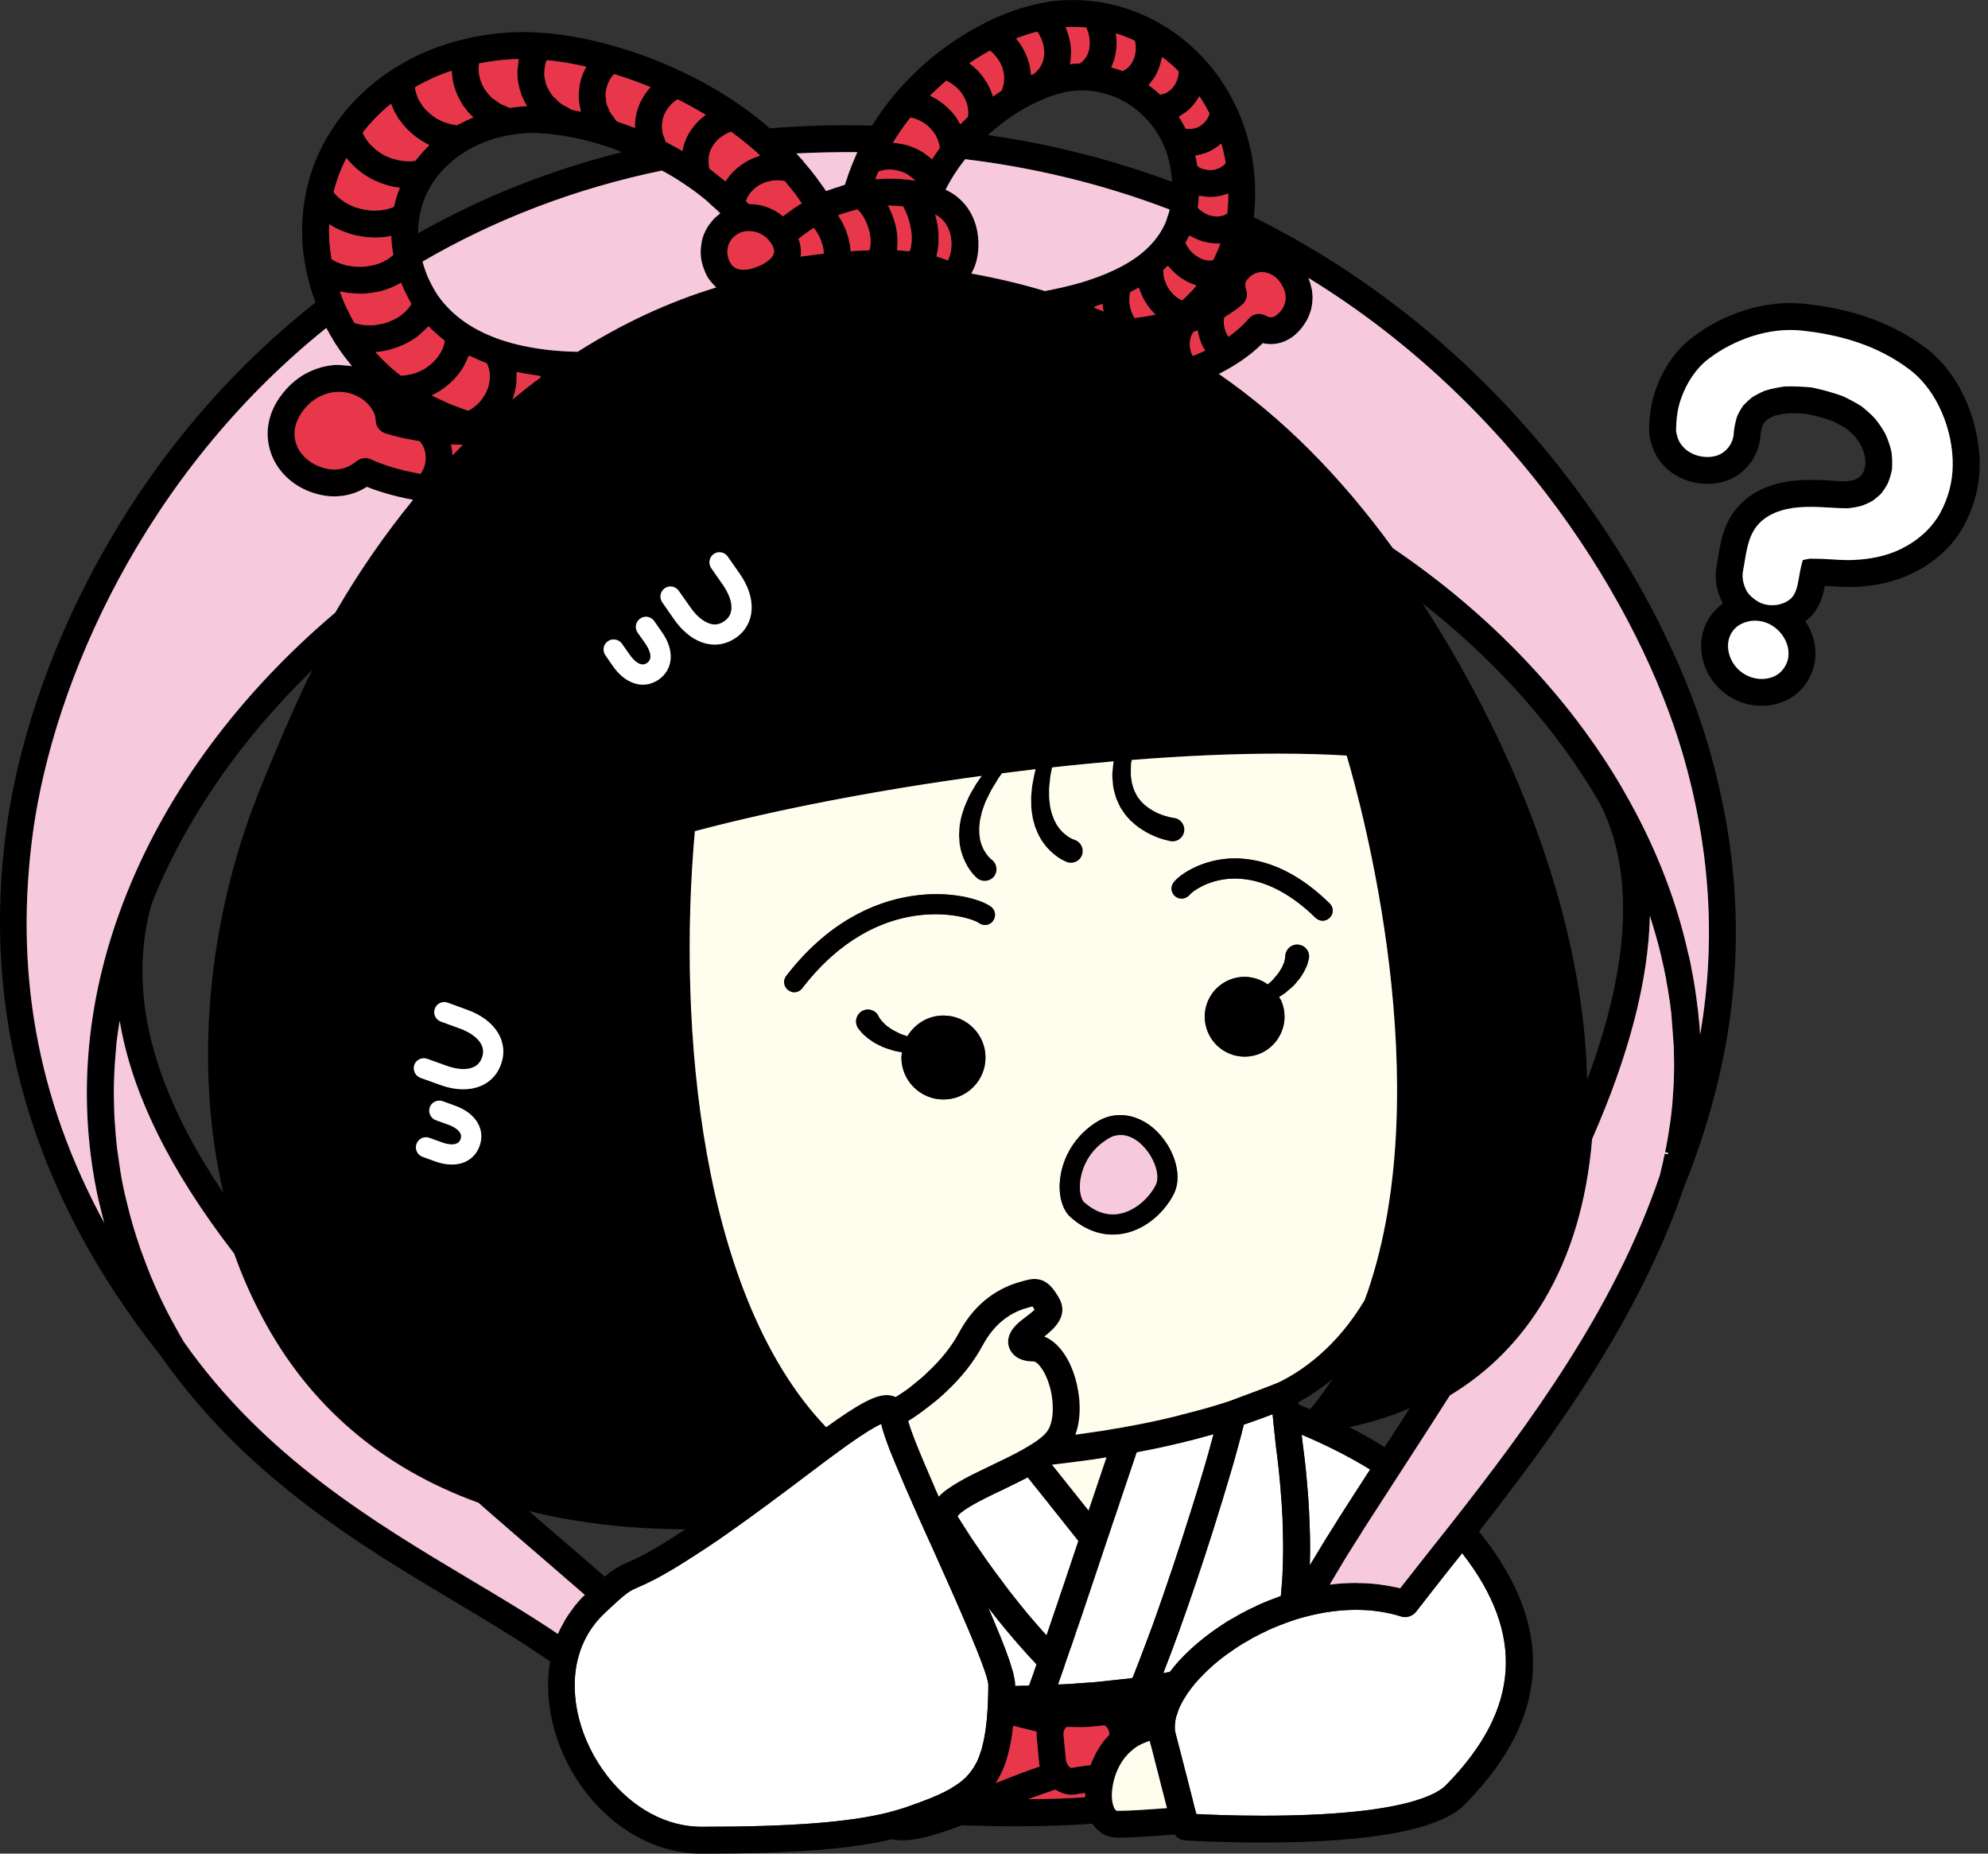 <?xml version="1.0" encoding="UTF-8"?>
<svg xmlns="http://www.w3.org/2000/svg" version="1.1" viewBox="0 0 118 110">
  <rect x="0" y="0" width="118" height="110" fill="#333333" stroke="none"/>
  <defs>
    <style>
      .cls-1 {
        fill: #fff;
      }

      .cls-2 {
        fill: #e8374a;
      }

      .cls-3 {
        fill: #f7c9dd;
      }

      .cls-4 {
        fill: #fffeee;
      }
    </style>
  </defs>
  <!-- Generator: Adobe Illustrator 28.6.0, SVG Export Plug-In . SVG Version: 1.2.0 Build 709)  -->
  <g>
    <g id="_レイヤー_1" data-name="レイヤー_1">
      <g>
        <path class="cls-1" d="M81.325,87.206c-.046.077-.092.145-.145.222-.199.306-.39.604-.581.903-.092.145-.191.291-.283.436-.283.444-.558.872-.834,1.3-.069.107-.13.214-.199.321-.206.329-.405.65-.604.964-.076.122-.153.252-.229.375-.207.337-.405.665-.597.987-.031.054-.069.122-.107.176v-.061c.008-.291.015-.581.015-.872v-.222c0-.245-.008-.482-.008-.719-.008-.061-.008-.122-.008-.176-.008-.283-.015-.551-.031-.826,0-.069-.008-.138-.008-.214-.015-.237-.023-.467-.038-.696-.008-.038-.008-.077-.008-.115-.023-.26-.038-.512-.061-.757,0-.054-.008-.115-.015-.176-.015-.222-.038-.444-.061-.658v-.038c-.023-.229-.046-.436-.069-.642-.008-.046-.015-.092-.015-.138-.023-.191-.046-.375-.069-.543l-.046-.352c-.015-.122-.038-.314-.061-.543,1.507.635,2.884,1.339,4.062,2.065Z"/>
        <path class="cls-1" d="M76.162,91.788c0,.23,0,.467-.008.696,0,.184-.008.367-.015.543-.008.237-.015.467-.031.704-.015.184-.031.367-.046.551-.008.145-.023.291-.038.436-.092.031-.184.061-.268.099-.306.107-.604.229-.872.344-.145.061-.291.13-.436.207-.069.031-.138.061-.199.092-.153.069-.298.145-.39.199-.199.099-.39.199-.512.283-.092.046-.184.099-.275.153l-.13.077c-.015.008-.092.054-.107.061-.161.107-.314.207-.467.306-.78.528-1.469,1.094-2.058,1.683-.184.184-.352.367-.512.551-.046.061-.092.115-.138.168-.077.092-.153.184-.222.275-.069.015-.13.031-.199.038-.061.015-.122.023-.191.038.023-.054.046-.107.061-.161.26-.673.543-1.415.826-2.195.688-1.905,1.407-4.031,2.058-6.089.39-1.231.757-2.425,1.078-3.526.153-.52.298-1.025.428-1.522.015-.054.031-.115.046-.168.099-.367.199-.734.283-1.086.604-.207,1.17-.413,1.713-.62v.061l.054.551c.061.566.115,1.109.145,1.354l.046.344c.031.237.061.497.092.773.015.115.023.237.038.36.015.184.038.359.054.558.015.138.023.283.038.428.015.199.031.39.046.604.015.145.023.306.031.459.015.222.023.436.038.658.008.161.008.329.015.497.008.229.015.459.015.688.008.176.008.352.008.528Z"/>
        <path class="cls-1" d="M72.032,85.11c0,.008-.008.023-.008.031-.161.597-.321,1.17-.482,1.729-.26.887-.543,1.828-.849,2.784-.696,2.233-1.492,4.605-2.256,6.731-.252.681-.482,1.3-.704,1.874-.054.138-.099.268-.153.405-.038.099-.084.206-.122.306-.069.191-.145.375-.214.551-.008.015-.015.038-.023.054-.077.015-.153.023-.229.038-.23.023-.467.054-.727.076l-.841.092c-.184.023-.375.038-.551.054l-.795.054c-.245.023-.497.038-.788.054-.092.008-.184.015-.321.015-.054,0-.115,0-.168.008.015-.046.031-.099.046-.145.115-.314.23-.642.352-.994.008-.023.015-.046.015-.076.031-.069.054-.145.076-.214.076-.206.145-.405.214-.62.031-.076.054-.153.084-.222.069-.214.145-.436.222-.65.061-.199.13-.39.199-.589.038-.107.076-.222.115-.329.528-1.553,1.063-3.174,1.53-4.559,0-.008.008-.015.008-.023l.268-.796c.099-.291.191-.581.291-.857l.214-.642c.428-1.277.788-2.348,1.033-3.067.076-.015.145-.031.214-.046.773-.145,1.545-.306,2.287-.49.015,0,.031-.008.046-.008.62-.145,1.224-.306,1.828-.474.061-.023.13-.031.191-.054Z"/>
        <path class="cls-1" d="M64.008,91.444c-.268.795-.558,1.66-.849,2.539-.054.145-.099.291-.153.444-.13.398-.268.803-.405,1.201-.015.038-.031.084-.046.13-.138.405-.275.811-.405,1.201-.015.031-.023.061-.038.092-.008-.008-.015-.023-.031-.038-.344-.382-.696-.78-1.056-1.209-.39-.467-.78-.964-1.17-1.461-.13-.168-.245-.337-.375-.505-.252-.337-.513-.681-.757-1.025-.153-.207-.291-.413-.436-.627-.214-.306-.428-.612-.627-.91-.153-.229-.291-.459-.436-.681-.138-.206-.268-.413-.39-.62.061-.076.115-.138.176-.184l.008-.008c.077-.061.161-.122.252-.191h.008c.298-.206.681-.421,1.186-.673.337-.176.696-.344,1.056-.512.405-.199.818-.398,1.224-.604.084-.046.176-.084.26-.13l1.01,1.262,1.996,2.509Z"/>
        <path class="cls-1" d="M61.522,98.764c-.008.038-.023.069-.031.107-.046.115-.084.229-.122.352-.031.076-.061.161-.084.237-.069.199-.138.39-.207.574-.252,0-.505.008-.773.015h-.054v-.054c0-.038-.008-.092-.008-.138,0-.031-.008-.054-.008-.084-.008-.061-.015-.122-.031-.184-.008-.038-.015-.069-.023-.107-.015-.069-.031-.138-.046-.222-.008-.023-.015-.054-.023-.076-.046-.153-.092-.314-.153-.497-.023-.061-.038-.122-.061-.191-.031-.084-.061-.176-.099-.268-.031-.092-.069-.184-.099-.283-.031-.077-.061-.153-.092-.237-.076-.191-.153-.39-.237-.604-.015-.031-.031-.069-.046-.107-.084-.206-.176-.436-.275-.665-.008-.031-.023-.054-.031-.076-.115-.268-.237-.551-.359-.849.375.49.757.964,1.14,1.423.398.474.788.926,1.201,1.377.015.015.031.038.046.054,0,0,.008,0,.008.008.008,0,.008.008.008.008.161.168.314.337.459.49Z"/>
        <path class="cls-1" d="M85.884,105.877c-.482.566-2.532,1.874-10.953,1.874-1.706,0-3.151-.061-3.916-.099-.008-.015-.008-.023-.015-.038-.008-.023-.015-.054-.023-.084-.015-.054-.031-.107-.046-.176,0-.015-.008-.031-.015-.046-.046-.184-.099-.413-.168-.681-.046-.161-.084-.344-.138-.535l-.168-.665c-.046-.168-.092-.329-.138-.52-.023-.122-.054-.237-.092-.359l-.061-.252c-.015-.054-.031-.099-.038-.145l-.329-1.262c-.046-.161-.061-.337-.046-.528.008-.161.031-.321.077-.489.015-.054.038-.115.061-.168.038-.122.069-.237.13-.359,0-.015.008-.023.015-.038.008-.015.015-.031.023-.054.115-.245.26-.49.451-.78.023-.023.038-.046.054-.069.245-.352.535-.696.903-1.056.505-.52,1.117-1.017,1.805-1.476.138-.099.291-.191.467-.306l.161-.092c.069-.038.138-.084.268-.153.122-.077.252-.153.444-.245.107-.061.222-.115.359-.184.038-.015.069-.031.107-.046.031-.015.061-.031.092-.046.115-.054.229-.115.359-.168.252-.107.52-.214.811-.321.199-.077.413-.145.62-.214l.015-.008.061-.015c.184-.054.375-.115.589-.161,1.989-.512,3.916-.505,5.553.015.191.061.39.046.558-.031.023-.008.046-.023.061-.031.099-.054.191-.115.26-.207.627-.811,1.285-1.644,1.958-2.501l.788-.987c3.733,4.781,3.442,9.263-.903,13.707Z"/>
        <path class="cls-1" d="M58.661,99.995c0,.291-.008.574-.015.834l-.023.558c-.054.925-.161,1.66-.321,2.264-.015.054-.023.122-.038.168-.023.069-.046.122-.069.184-.046.145-.092.291-.153.421,0,.008-.008.015-.008.031-.046.084-.084.168-.13.245-.015.023-.031.046-.038.069-.046.092-.099.168-.184.283-.076.115-.168.222-.275.337-.046.046-.076.084-.122.13-.008.008-.015.015-.023.015-.031.031-.069.061-.099.092l-.069.061c-.008.008-.015.015-.023.015-.015.015-.046.038-.076.061-.023.015-.046.038-.084.061-.015.015-.038.031-.061.046-.031.023-.061.046-.115.076-.375.26-.834.49-1.499.765-.459.184-.964.367-1.515.558-.229.076-.474.145-.719.214-.076.015-.138.038-.214.061-2.348.597-5.79.864-11.16.864-2.05,0-4.084-1.094-5.568-2.998-1.637-2.103-2.31-4.765-1.759-6.968,0,0,0-.008.008-.015.061-.26.145-.513.245-.757.298-.727.734-1.369,1.316-1.92.214-.207.405-.382.574-.535.811-.75.994-.834,1.492-1.048.398-.176,1.002-.436,2.287-1.216,1.063-.658,2.065-1.316,2.975-1.958,1.622-1.14,3.182-2.31,4.559-3.35.39-.298.773-.581,1.14-.857.184-.138.36-.268.535-.398.298-.222.574-.421.818-.597,1.078-.765,1.706-1.132,2.058-1.293.008.038.015.076.023.107.084.344.245.818.467,1.407.176.451.398.971.65,1.56.153.375.329.78.52,1.208.046.107.092.214.145.329l.069.168c.115.26.237.52.352.795l.229.505.077.176c0,.008.008.008.008.015l.015.038.413.903c1.339,2.983,3.373,7.496,3.388,8.284Z"/>
        <path d="M101.388,44.212c-2.876-9.775-11.665-23.75-26.97-31.322.115-.979.115-2.019-.031-3.113l-.061-.405c-.184-1.063-.513-2.088-.956-3.044h-.008c-.52-1.117-1.201-2.119-2.027-2.975l-.008-.008c-.864-.91-1.843-1.645-2.922-2.195h-.008c-1.033-.535-2.157-.895-3.327-1.056h-.008c-.643-.084-1.293-.115-1.989-.076-.122.008-.26.015-.39.031-.023,0-.054,0-.069.008-.061,0-.115,0-.168.015l-.076.015c-.214.031-.436.069-.65.115h-.008c-.115.023-.237.046-.298.069-.971.222-1.966.589-2.952,1.086v.008c-1.017.505-2.012,1.147-2.96,1.897-.826.665-1.583,1.4-2.211,2.126-.069.069-.138.153-.207.229q0,.008-.008.008c-.008.008-.008.023-.015.031h-.008v.008c-.482.574-.903,1.178-1.293,1.79-2.05-.054-4.069,0-6.066.161-.535-.459-1.078-.887-1.667-1.308h-.008c-.069-.054-.145-.107-.237-.168-1.01-.688-2.096-1.308-3.22-1.843-1.339-.643-2.715-1.163-4.092-1.553q-.008,0-.008-.008c-1.369-.39-2.723-.65-4.046-.773l-.352-.023c-.008,0-.015.008-.023.008-.008-.008-.015-.008-.023-.008-.298-.015-.589-.038-.864-.031l-.153-.008c-.031,0-.099,0-.145.008l-.635.015c-.903.061-1.752.184-2.593.382-1.545.36-2.96.948-4.222,1.752h-.008c-1.369.864-2.516,1.95-3.419,3.22-.903,1.27-1.522,2.677-1.82,4.176-.153.75-.229,1.499-.229,2.256,0,.597.046,1.201.145,1.79.031.184.061.359.099.535.138.681.329,1.316.551,1.92C7.192,27.04,1.692,39.898.407,48.977c-1.591,11.267,1.484,21.861,9.14,31.491,5.025,7.159,11.665,11.129,17.524,14.625,2.004,1.193,3.893,2.333,5.584,3.511-.444,2.547.344,5.477,2.149,7.794,1.79,2.295,4.276,3.603,6.823,3.603,5.347,0,8.857-.26,11.343-.857.184.046.382.069.612.069.788,0,1.843-.268,3.511-.895,1.094.038,2.165.061,3.174.061,1.622,0,3.151-.053,4.574-.153.344.528.872.826,1.499.826.872,0,2.318-.099,3.388-.184.13.191.352.329.604.344.076.008,2.027.13,4.597.13,3.335,0,6.027-.199,8.062-.604,2.027-.398,3.388-.987,4.069-1.775,5.002-5.117,5.232-10.525.727-16.078,4.536-5.805,9.508-12.621,12.223-20.583l.008-.008c3.503-8.766,3.947-17.294,1.369-26.083ZM73.256,18.45c.076-.061.145-.107.214-.161.023-.015.046-.038.069-.054.076-.061.153-.122.214-.176.229-.206.321-.528.229-.818-.122-.444-.092-.543.245-.841.513-.444,1.3-.283,1.744.337.49.681.444,1.384-.115,1.889-.214.199-.359.199-.413.199-.099,0-.214-.038-.337-.107-.337-.176-.75-.092-.994.191-.061.076-.138.168-.229.26-.031.031-.069.061-.099.099-.069.069-.145.138-.222.207-.046.038-.092.084-.145.122-.092.076-.191.161-.298.237-.046.038-.092.076-.145.115-.015.015-.038.023-.054.038-.008-.015-.015-.023-.023-.031-.046-.061-.076-.13-.107-.199-.015-.031-.031-.061-.046-.099-.038-.107-.069-.214-.084-.344-.023-.115-.023-.222-.015-.329.008-.023.008-.046.008-.069.008-.031.015-.061.023-.084.038-.023.069-.046.099-.069.046-.023.092-.054.13-.076.092-.061.168-.115.245-.168.038-.023.076-.046.107-.069ZM72.904,11.482c.008.413-.015.811-.061,1.193-.031.015-.061.031-.084.046-.038.015-.069.031-.099.046-.054.023-.107.031-.161.046-.031.008-.061.015-.092.023-.061.008-.115.008-.176.008h-.092c-.092-.008-.184-.023-.275-.046-.138-.031-.26-.092-.375-.161-.023-.015-.054-.031-.077-.046-.115-.076-.222-.161-.321-.268v-.008c.015-.092.023-.191.038-.291.015-.138.023-.275.031-.405.023.008.046.008.069.008.054.015.115.015.176.023.107.023.222.031.337.038h.076c.099,0,.206,0,.321-.015.207-.023.398-.069.589-.13.031-.008.061-.023.099-.031.023-.015.053-.015.076-.031ZM84.438,35.806c4.337,3.396,7.932,7.419,10.487,11.802,2.103,4.039,1.859,9.569-.719,16.476-.191-8.72-3.656-18.809-9.768-28.278ZM77.753,91.015c-.008-.061-.008-.122-.008-.176-.008-.283-.015-.551-.031-.826,0-.069-.008-.138-.008-.214-.015-.237-.023-.467-.038-.696-.008-.038-.008-.077-.008-.115-.023-.26-.038-.512-.061-.757,0-.054-.008-.115-.015-.176-.015-.222-.038-.444-.061-.658v-.038c-.023-.229-.046-.436-.069-.643-.008-.046-.015-.092-.015-.138-.023-.191-.046-.375-.069-.543l-.046-.352c-.015-.122-.038-.314-.061-.543,1.507.635,2.884,1.339,4.062,2.065-.046.077-.092.145-.145.222-.199.306-.39.604-.581.903-.092.145-.191.291-.283.436-.283.444-.558.872-.834,1.3-.069.107-.13.214-.199.321-.206.329-.405.65-.604.964-.076.122-.153.252-.229.375-.207.337-.405.665-.597.987-.031.054-.069.122-.107.176v-.061c.008-.291.015-.581.015-.872v-.222c0-.245-.008-.482-.008-.719ZM59.901,79.978c.092.245.398.818,1.453.818.214,0,.742.566,1.01,1.698.077.329.115.65.122.941.023.665-.107,1.231-.36,1.545-.115.138-.26.275-.451.421-.046.038-.099.069-.153.115-.008,0-.015,0-.015.008-.184.13-.405.268-.688.428,0,0-.008,0-.008.008-.321.184-.673.367-1.033.543-.314.153-.635.306-.948.459-.245.122-.49.237-.727.352-.069.031-.138.069-.199.099-.054.023-.107.054-.161.076-.589.298-1.048.566-1.415.818-.107.077-.214.145-.306.222-.107.084-.206.184-.298.283-.023-.038-.038-.077-.054-.115-.008-.015-.015-.038-.023-.054l-.084-.191c-.015-.031-.031-.069-.046-.099-.023-.061-.054-.122-.077-.191-.099-.222-.199-.451-.291-.673-.237-.551-.467-1.086-.658-1.56-.107-.26-.199-.497-.283-.727-.115-.298-.207-.558-.268-.78-.015-.031-.023-.069-.031-.092.375-.229.742-.49,1.086-.757.199-.145.398-.314.612-.482.199-.168.405-.344.589-.528.903-.849,1.622-1.767,2.142-2.738.627-1.155,1.507-1.897,2.616-2.203l.207-.061c.046-.008.084-.023.122-.031.031.046.069.107.122.191-.115.122-.352.306-.52.428l-.283.222c-.818.65-.834,1.231-.704,1.606ZM62.761,86.885c.436-.054.857-.107,1.27-.161.038,0,.076-.008.115-.015.52-.069,1.033-.138,1.53-.222-.245.711-.543,1.622-.887,2.631l-.176.52-2.165-2.715c.107-.015.207-.031.314-.038ZM57.009,89.792l.008-.008c.077-.061.161-.122.252-.191h.008c.298-.206.681-.421,1.186-.673.337-.176.696-.344,1.056-.513.405-.199.818-.398,1.224-.604.084-.046.176-.084.26-.13l1.01,1.262,1.996,2.509c-.268.795-.558,1.66-.849,2.539-.054.145-.099.291-.153.444-.13.398-.268.803-.405,1.201-.015.038-.031.084-.046.13-.138.405-.275.811-.405,1.201-.015.031-.023.061-.038.092-.008-.008-.015-.023-.031-.038-.344-.382-.696-.78-1.056-1.209-.39-.467-.78-.964-1.17-1.461-.13-.168-.245-.337-.375-.505-.252-.337-.513-.681-.757-1.025-.153-.207-.291-.413-.436-.627-.214-.306-.428-.612-.627-.91-.153-.229-.291-.459-.436-.681-.138-.206-.268-.413-.39-.62.061-.076.115-.138.176-.184ZM62.845,99.819c.115-.314.229-.642.352-.994.008-.023.015-.046.015-.076.031-.069.054-.145.076-.214.076-.206.145-.405.214-.62.031-.076.053-.153.084-.222.069-.214.145-.436.222-.65.061-.199.13-.39.199-.589.038-.107.076-.222.115-.329.528-1.553,1.063-3.174,1.53-4.559,0-.008.008-.015.008-.023l.268-.796c.099-.291.191-.581.291-.857l.214-.642c.428-1.277.788-2.348,1.033-3.067.076-.015.145-.031.214-.046.773-.145,1.545-.306,2.287-.49.015,0,.031-.008.046-.008.62-.145,1.224-.306,1.828-.474.061-.023.13-.031.191-.054,0,.008-.008.023-.008.031-.161.597-.321,1.17-.482,1.729-.26.887-.543,1.828-.849,2.784-.696,2.233-1.492,4.605-2.256,6.731-.252.681-.482,1.3-.704,1.874-.054.138-.099.268-.153.405-.038.099-.084.206-.122.306-.069.191-.145.375-.214.551-.008.015-.015.038-.023.054-.077.015-.153.023-.229.038-.229.023-.467.054-.727.076l-.841.092c-.184.023-.375.038-.551.054l-.795.054c-.245.023-.497.038-.788.054-.092.008-.184.015-.321.015-.054,0-.115,0-.168.008.015-.046.031-.099.046-.145ZM70.219,83.933c-.176.046-.352.099-.528.138-.015,0-.038.008-.061.015-.941.229-1.92.436-2.907.604-.008,0-.015.008-.015.008-.153.031-.314.054-.467.076-.283.054-.566.099-.849.145-.092.015-.191.023-.283.038-.382.061-.765.115-1.155.168-.038,0-.084.008-.122.015.229-.612.268-1.254.252-1.752-.008-.39-.069-.803-.168-1.254-.337-1.438-1.063-2.471-1.928-2.815.597-.467,1.492-1.262.849-2.333-.26-.428-.65-1.086-1.438-1.086-.23,0-.444.061-.666.122l-.191.054c-1.071.298-2.562,1.048-3.61,2.991-.436.818-1.056,1.599-1.851,2.341-.161.168-.329.314-.497.451-.184.153-.367.306-.543.444-.283.222-.581.421-.88.604-.153-.069-.321-.115-.512-.115-.704,0-1.645.49-3.61,1.905-7.419-7.725-8.85-23.651-7.794-35.369,5.056-1.339,11.037-2.471,17.026-3.281-.161.222-.329.451-.482.734-.115.191-.237.39-.329.612-.099.222-.207.436-.275.681-.084.229-.153.474-.191.727-.054.245-.054.505-.069.75.015.245.015.49.069.719.038.229.107.436.184.635.153.382.344.681.497.872.084.099.145.176.214.237.054.054.084.076.084.076.008.015.023.023.038.038.298.237.742.191.987-.107.237-.298.191-.742-.107-.987l-.031-.023s-.015-.008-.038-.031c-.008-.008-.053-.046-.099-.092-.099-.107-.229-.275-.352-.505-.054-.122-.115-.252-.153-.398-.054-.145-.061-.314-.084-.482,0-.176-.023-.359.008-.543.008-.191.046-.39.099-.581.031-.199.107-.39.176-.581.061-.191.153-.375.245-.551.153-.359.375-.673.535-.948.076-.145.176-.26.252-.367.008-.015.015-.023.031-.038.665-.084,1.331-.168,1.989-.245-.046.176-.092.352-.122.551-.046.214-.092.444-.107.681-.023.245-.054.482-.031.734-.008.252.015.497.061.75.023.252.115.49.176.727.099.229.184.459.306.658.115.206.252.375.382.535.275.314.558.528.773.665.107.061.191.107.275.145.069.031.099.046.099.046.015.008.038.015.054.023.367.13.765-.069.895-.428.122-.367-.069-.765-.436-.895l-.031-.008s-.015-.008-.046-.023c-.015,0-.069-.023-.13-.054-.122-.061-.306-.176-.497-.36-.092-.092-.191-.191-.275-.321-.099-.115-.161-.275-.245-.428-.054-.161-.138-.321-.176-.512-.054-.184-.084-.382-.099-.581-.031-.199-.023-.405-.023-.604-.008-.206.023-.405.046-.604.015-.291.077-.551.13-.803,1.232-.138,2.448-.252,3.648-.359-.031.207-.046.421-.069.65-.031.229.023.49.031.75.031.252.107.512.184.773.115.245.199.512.367.727.138.229.314.428.49.612.184.168.375.337.558.459.191.13.375.237.551.329.352.176.658.283.88.344.107.031.206.054.275.069.061.015.092.023.092.023.015,0,.031,0,.038.008.382.054.742-.206.796-.589.061-.382-.207-.742-.589-.795l-.023-.008s-.023,0-.069-.008c-.031-.008-.084-.015-.168-.031-.168-.038-.398-.107-.665-.214-.138-.061-.268-.13-.405-.214-.145-.076-.275-.184-.413-.291-.122-.115-.252-.237-.352-.382-.122-.13-.176-.306-.268-.459-.061-.176-.13-.352-.161-.535-.015-.184-.069-.367-.054-.558.008-.184,0-.367.015-.543.015-.069.031-.13.038-.199,3.075-.245,6.02-.375,8.689-.375,1.484,0,2.853.038,4.069.115.918,3.098,5.415,19.589,1.254,31.797-.046.138-.099.283-.153.421l-.031.092c-1.652,2.777-3.694,4.199-5.094,4.88-.268.122-1.882.727-2.914,1.109,0,0-.015.008-.031.015h-.015c-.015.008-.038.015-.038.015-.864.283-1.767.535-2.692.765ZM13.258,70.792c-4.306-6.387-5.698-12.032-4.253-17.172,1.989-4.987,5.262-9.722,9.538-13.867-.145.298-.306.604-.444.895-.887,1.882-1.759,3.916-2.754,6.402-3.083,7.748-3.802,16.369-2.088,23.742ZM20.172,17.295c.054.015.115.015.168.031.161.031.314.054.474.069.115.008.229.023.352.023.046,0,.092.015.138.015.214,0,.428-.015.658-.046.015,0,.038,0,.061-.008.528-.061.994-.207,1.415-.413.115-.054.229-.115.337-.176.008-.008.023-.008.031-.015.023.053.046.107.069.168.038.092.084.191.122.283.061.13.13.268.199.398.046.092.092.184.145.268.023.046.046.099.076.145-.008.008-.015.023-.023.031-.015.038-.038.069-.061.099-.054.077-.115.153-.176.222-.031.038-.069.069-.099.107-.069.061-.145.122-.222.184-.038.023-.069.054-.107.084-.122.076-.252.153-.39.222-.199.092-.398.168-.604.222-.054.015-.115.015-.168.031-.145.031-.291.054-.436.061-.076.008-.153,0-.229,0-.13,0-.252-.008-.382-.023-.084-.008-.168-.031-.252-.046-.076-.015-.153-.038-.222-.061-.061-.099-.122-.199-.176-.306-.046-.077-.084-.145-.122-.229-.122-.237-.237-.474-.344-.727v-.008c-.084-.199-.161-.398-.229-.604ZM30.414,23.705c.038-.107.076-.222.115-.337.069-.237.107-.467.13-.704.008-.076,0-.153,0-.229.008-.115.015-.237.008-.359h.008c.398.084.818.153,1.254.214.046.008.084.015.13.023.008.015.015.023.031.038.008.008.008.023.015.031-.566.421-1.132.864-1.69,1.323ZM43.18,15.069c-.015-.161,0-.329.046-.482.099-.329.329-.589.665-.757.092-.046.199-.076.329-.099h.008c.008-.008.008,0,.008-.008.115-.015.222-.008.337,0,.076,0,.153.015.229.031.061.015.122.031.184.054.076.031.153.061.229.107.046.023.099.054.145.092.046.031.092.061.13.099.069.061.138.138.191.222.015.023.038.038.054.061.015.023.038.054.061.077.222.405.245.696-.291,1.071-.038.031-.084.054-.107.069l-.191.107c-.382.191-.765.298-1.086.298h-.015c-.092,0-.176-.015-.245-.031-.031-.008-.061-.015-.084-.023-.046-.015-.084-.038-.122-.054-.031-.015-.054-.031-.077-.046-.038-.031-.061-.054-.092-.084-.015-.015-.031-.023-.046-.038-.031-.046-.061-.092-.092-.138-.046-.076-.076-.161-.107-.245-.008-.031-.015-.069-.023-.099-.015-.061-.031-.122-.038-.184ZM47.395,14.174c.291-.237.589-.451.903-.65.054.061.099.115.145.191.008,0,.008.008.015.015.061.099.122.207.176.314.015.038.031.069.046.099.046.107.084.214.115.329.008.023.015.038.023.061.031.115.054.214.061.298.015.092.015.161.015.222-.444.053-.903.107-1.377.176.054-.337.015-.696-.122-1.056ZM53.261,14.067c-.015-.252-.054-.512-.122-.78-.046-.153-.099-.314-.153-.474-.023-.046-.038-.084-.054-.13-.061-.153-.13-.306-.214-.467,0,0-.008-.008-.008-.015.298,0,.597.015.887.046.023.038.046.077.069.115.015.038.038.069.054.115.046.092.092.191.13.298.031.077.054.153.077.222l.084.321c.046.176.077.367.092.535.023.268.015.497-.023.727,0,.031,0,.054-.015.099-.023.084-.046.161-.076.229v.008c-.237-.031-.49-.046-.75-.061.008-.008,0-.031.008-.046.023-.214.038-.451.023-.696,0-.015-.008-.031-.008-.046ZM70.999,16.966c-.222.268-.474.528-.734.772-.031.023-.061.054-.092.084-.023-.008-.038-.015-.054-.023-.084-.038-.161-.084-.237-.138-.031-.015-.054-.038-.084-.061-.061-.054-.122-.107-.184-.168-.023-.023-.046-.046-.069-.077-.076-.092-.153-.184-.214-.291-.092-.153-.153-.306-.199-.459-.008-.031-.023-.061-.031-.092-.031-.153-.054-.306-.054-.459v-.031c.099-.084.184-.168.275-.26.038.054.084.099.122.145.038.038.069.076.099.107.122.122.245.245.382.352.161.13.329.229.497.321.054.031.107.054.168.084.115.053.229.099.352.138.023.008.046.023.069.031,0,.008-.008.015-.015.023ZM71.083,19.605c.008.015.008.023.015.038.031.214.084.405.153.581.008.023.008.046.015.061.069.176.153.337.245.482.008.008.015.023.023.038-.015.008-.023.015-.038.023-.031.015-.069.023-.092.038-.191.092-.405.176-.612.26-.023-.046-.038-.092-.061-.138-.008-.031-.031-.061-.038-.099-.031-.107-.054-.214-.069-.336-.008-.145,0-.283.023-.413.008-.023.015-.054.015-.076.031-.122.084-.229.153-.337.008-.015.015-.023.023-.038.084-.023.168-.054.245-.084ZM38.323,38.215l-.474-.673c-.191-.268-.122-.643.153-.834.268-.191.643-.122.834.153l.467.673c.75,1.063.665,2.18-.199,2.792-.291.199-.62.306-.948.306-.191,0-.398-.038-.589-.115-.436-.161-.834-.49-1.163-.956l-.467-.673c-.191-.268-.13-.643.145-.834.268-.191.643-.122.834.145l.474.673c.184.26.39.451.597.528.153.054.291.038.428-.061.428-.298.038-.933-.092-1.124ZM42.928,34.735l-.711-1.017c-.191-.275-.122-.65.145-.841.268-.184.643-.122.834.153l.711,1.017c1.025,1.461.933,2.991-.229,3.802-.39.268-.818.405-1.254.405-.26,0-.528-.046-.788-.145-.597-.222-1.155-.688-1.614-1.339l-.711-1.025c-.191-.268-.122-.643.145-.834.275-.191.65-.122.834.153l.719,1.017c.314.444.681.765,1.048.903.329.13.635.092.933-.115.918-.642.107-1.889-.061-2.134ZM64.949,18.259c.015-.023.031-.054.046-.077.153-.046.306-.099.451-.153,0,.061.008.122.015.184.008.092.023.184.046.268-.191-.077-.375-.145-.558-.222ZM68.085,18.764c-.214.038-.444.069-.681.099-.023.008-.046.008-.069.008-.008-.015-.015-.031-.031-.054-.046-.084-.092-.184-.13-.283-.015-.031-.023-.069-.038-.107-.038-.13-.069-.26-.092-.405-.015-.153-.015-.298,0-.436.008-.038.008-.077.015-.115.008-.046.023-.092.038-.138.046-.023.084-.046.122-.069.076-.038.153-.076.222-.115.054-.031.107-.054.153-.084.015.054.038.107.061.161.015.054.031.099.054.145.069.176.145.344.245.505.092.153.191.291.291.421.031.038.069.076.107.122.069.077.13.153.199.214.015.015.023.023.031.038-.161.031-.329.069-.497.092ZM69.286,12.897c-.031.092-.046.176-.084.26-.099.245-.229.49-.382.719-.275.413-.62.796-1.04,1.14-.459.375-1.025.727-1.69,1.033-.52.245-1.124.474-1.836.696-.673.199-1.4.367-2.233.528-1.339-.405-2.708-.734-4.199-1.01-.053-.015-.107-.023-.161-.031.008-.015.008-.031.015-.046.046-.077.077-.153.115-.229.015-.038.031-.076.054-.115.046-.122.084-.252.122-.39.084-.344.122-.719.107-1.101-.031-.956-.39-1.958-1.224-2.639-.161-.138-.344-.26-.551-.367-.054-.031-.115-.061-.176-.092.314-.612.688-1.201,1.124-1.752l.046-.054c4.207.512,8.284,1.514,12.139,2.991-.038.161-.092.314-.145.459ZM56.466,14.266c.054.574-.099,1.01-.207,1.193-.015-.008-.031-.015-.038-.015-.161-.061-.367-.145-.643-.229.015-.054.023-.107.038-.161.023-.099.038-.184.046-.245.053-.321.061-.673.031-1.109-.023-.214-.061-.497-.138-.788l-.046-.176c.015.008.031.008.038.015.092.046.168.099.245.161.512.398.642,1.002.673,1.354ZM26.635,66.753l-.765-.275c-.314-.115-.467-.459-.359-.773.115-.306.459-.467.773-.352l.757.275c1.208.444,1.782,1.4,1.423,2.386-.26.704-.872,1.094-1.645,1.094-.306,0-.635-.061-.979-.184l-.757-.275c-.314-.115-.474-.459-.359-.773.115-.306.459-.467.765-.352l.765.275c.214.076.91.291,1.086-.199.176-.482-.497-.772-.704-.849ZM27.492,64.642c-.421,0-.887-.084-1.369-.26l-1.17-.421c-.306-.115-.467-.459-.359-.773.115-.306.459-.467.773-.352l1.17.421c.275.099,1.69.558,2.073-.49.382-1.048-.994-1.614-1.27-1.713l-1.17-.428c-.314-.115-.474-.459-.36-.765.115-.314.459-.474.765-.359l1.17.428c1.675.604,2.478,1.912,1.989,3.243-.344.948-1.178,1.469-2.241,1.469ZM29.068,22.535c-.015.13-.038.252-.077.39-.046.168-.115.329-.199.474-.023.054-.061.099-.092.145-.061.099-.122.191-.199.275-.038.054-.092.092-.138.145-.076.069-.153.138-.245.207-.054.046-.122.084-.184.122-.046.031-.099.054-.145.084-.13-.046-.252-.092-.382-.138-.199-.069-.398-.145-.589-.222-.176-.069-.344-.153-.513-.229-.184-.084-.359-.161-.535-.245-.046-.031-.084-.054-.13-.076.015-.015.038-.023.061-.038.054-.023.099-.054.145-.076.099-.054.191-.107.283-.168.054-.031.107-.069.161-.107.092-.061.184-.138.275-.214l.138-.115c.138-.122.268-.26.398-.405.161-.191.306-.39.428-.597.031-.054.046-.115.076-.168.084-.153.161-.306.214-.467l.008-.008c.015.008.038.015.054.023.099.046.206.084.306.13.229.107.467.214.711.306.015.031.031.061.046.084.015.046.031.092.046.145.023.069.046.145.054.222.008.046.023.092.023.145.008.076.008.161.008.252-.008.038,0,.076-.008.122ZM27.469,26.397c-.206.206-.405.413-.604.62q0-.008-.008-.015c-.008-.138-.023-.283-.046-.421-.015-.069-.031-.138-.046-.206.229.008.467.015.704.023ZM26.398,20.24c0,.015-.008.031-.008.046-.015.099-.046.191-.077.283-.008.038-.023.069-.038.107-.031.076-.069.145-.107.222-.023.038-.038.069-.061.099-.061.099-.138.207-.222.306-.084.099-.176.191-.26.268-.031.023-.061.046-.084.069-.069.054-.13.107-.199.153-.031.023-.061.038-.092.061-.069.038-.138.076-.207.115-.023.015-.054.031-.084.038-.069.038-.145.069-.222.099-.023.008-.038.015-.061.023-.084.031-.176.053-.26.076-.008,0-.015,0-.023.008-.207.046-.405.076-.589.084-.115-.084-.214-.168-.321-.252-.13-.107-.268-.222-.39-.337-.13-.115-.252-.237-.375-.359-.122-.122-.245-.245-.359-.367-.023-.031-.046-.061-.069-.084.015,0,.038-.008.054-.008.26-.023.512-.069.765-.13.046-.015.099-.031.145-.046.26-.076.52-.168.773-.291.268-.13.513-.275.742-.444.069-.054.122-.115.191-.168.145-.122.283-.245.405-.382.023-.023.046-.046.069-.069.015.023.038.038.061.061.26.26.543.512.841.742.023.023.038.038.061.061v.015ZM22.298,24.959c.008.344.229.643.551.75.337.115.696.206,1.071.291.13.031.268.046.398.076.199.038.382.076.589.107.038.054.084.099.115.153.023.038.053.076.069.115.069.13.122.268.145.421.031.13.031.26.031.382,0,.038-.008.077-.015.115-.008.084-.023.168-.046.252-.015.046-.031.084-.038.122-.038.084-.076.168-.13.252-.015.031-.031.061-.046.092-.008.015-.015.023-.023.031-.046-.008-.092-.015-.138-.023-.084-.015-.161-.031-.237-.046-.122-.023-.245-.054-.352-.077-.077-.015-.145-.031-.222-.046-.107-.031-.206-.054-.306-.084-.061-.015-.13-.031-.191-.046-.092-.031-.184-.054-.268-.076-.053-.023-.115-.038-.168-.054-.076-.023-.145-.054-.222-.077-.046-.015-.092-.031-.138-.046-.069-.023-.13-.046-.191-.069-.038-.015-.077-.031-.107-.046-.061-.023-.107-.038-.153-.061-.031-.015-.061-.023-.084-.031-.061-.031-.122-.061-.168-.084-.099-.046-.206-.061-.314-.069-.008,0-.015-.008-.031-.008s-.023.008-.038.008c-.061,0-.122.015-.176.031-.023.008-.054.008-.076.023-.077.031-.153.069-.222.122-.145.122-.298.222-.459.306-.474.229-1.002.26-1.568.084-.688-.214-1.232-.665-1.492-1.239-.222-.505-.222-1.063.015-1.583.581-1.285,1.951-1.973,3.228-1.545.88.291,1.407,1.033,1.407,1.576ZM40.679,90.755c-.421.275-.849.558-1.293.834-1.186.719-1.729.956-2.157,1.14-.459.207-.757.352-1.331.834-.765-.665-1.56-1.354-2.409-2.081-.681-.581-1.384-1.193-2.096-1.813,2.815.704,5.928,1.071,9.286,1.086ZM79.092,81.837c-.413.627-.849,1.224-1.323,1.79-.222-.092-.451-.184-.681-.275,0-.046-.008-.092-.008-.138.612-.337,1.3-.788,2.012-1.377ZM80.094,84.69c1.27-.268,2.463-.643,3.58-1.117-.505.788-1.002,1.553-1.484,2.302-.658-.405-1.346-.803-2.096-1.186ZM72.009,15.437c-.046,0-.084.015-.13.023h-.115c-.031,0-.061-.008-.084-.008-.061-.008-.122-.015-.176-.038-.031,0-.061-.008-.084-.023-.061-.015-.122-.046-.184-.077-.023-.008-.046-.023-.069-.031-.084-.046-.168-.107-.252-.168-.115-.084-.207-.184-.291-.283-.023-.031-.038-.054-.061-.084-.077-.099-.145-.207-.199-.329v-.008c.015-.023.023-.054.038-.076.038-.069.069-.13.107-.199.023-.054.054-.107.084-.161.061.038.138.069.206.107.046.023.099.054.153.076.153.069.321.138.497.184h.008c.268.069.528.107.78.107.069,0,.13-.008.199-.008-.008.008-.008.023-.015.038-.107.306-.237.597-.375.88-.015.023-.031.046-.038.077ZM72.445,8.552c.015-.008.038-.015.046-.031.107.36.191.727.252,1.086l.015.069-.015.015c-.092.099-.191.184-.306.245-.023.015-.054.023-.077.038-.122.054-.245.099-.39.115-.145.015-.283,0-.421-.031-.023-.008-.054-.008-.084-.015-.13-.038-.252-.092-.375-.176-.008,0-.015-.008-.015-.008-.008-.038-.015-.084-.023-.122-.031-.168-.061-.337-.099-.505.061-.008.122-.031.176-.038.054-.008.099-.023.153-.031.184-.046.359-.107.535-.191.229-.115.444-.26.627-.421ZM70.242,6.747c.054-.038.107-.061.153-.099.153-.122.298-.252.428-.413.145-.168.26-.344.367-.528.222.329.421.673.604,1.033-.008.015-.008.031-.015.038-.054.161-.13.291-.222.413-.023.023-.038.038-.061.061-.107.115-.222.207-.375.283-.107.054-.222.084-.329.099-.031.008-.054.008-.076.015-.115.008-.222.008-.344-.015-.122-.245-.26-.482-.405-.711.099-.046.184-.115.275-.176ZM68.253,4.958c.023-.031.054-.069.076-.099.115-.145.222-.298.306-.467.107-.191.176-.39.237-.597.023-.061.031-.122.046-.184.023-.076.046-.153.061-.229.344.252.665.535.979.849v.031c0,.161-.031.314-.084.459-.008.023-.023.054-.031.084-.061.138-.13.268-.229.39l-.008.008-.008.008c-.092.107-.191.184-.298.252-.015.008-.038.023-.061.038-.107.054-.222.092-.344.107-.008.008-.023.008-.038.008-.214-.207-.444-.39-.681-.566.023-.031.046-.061.076-.092ZM65.981,3.948c.084-.191.161-.39.206-.604.008-.023.008-.054.015-.076.046-.222.076-.459.076-.704,0-.199-.015-.39-.046-.581.39.115.765.26,1.124.436.008.023.015.046.023.061.008.046.008.092.015.138.015.076.015.161.015.237v.122c-.008.084-.023.168-.038.245-.008.031-.008.069-.023.099-.031.115-.069.222-.122.329-.069.122-.145.222-.229.314-.023.015-.038.038-.061.054-.084.084-.184.145-.291.191-.008.008-.015.008-.015.008-.222-.084-.444-.153-.673-.214.008-.023.015-.038.023-.054ZM64.475,1.63c.008.008.008.015.008.023.061.122.099.245.13.367.008.038.015.077.023.107.031.138.046.283.046.436,0,.138-.015.268-.038.39-.015.046-.031.076-.038.115-.023.084-.054.161-.084.229-.023.038-.054.076-.076.115-.038.061-.084.115-.13.168-.031.038-.069.076-.115.107-.031.031-.069.054-.099.077-.138.008-.275.008-.421.023l-.168.023c.008-.023,0-.038.008-.054.038-.199.054-.39.054-.574v-.107c0-.184-.015-.359-.046-.528-.031-.191-.076-.375-.138-.558-.015-.054-.038-.099-.054-.153-.031-.076-.054-.161-.084-.229.405-.023.818-.008,1.224.023ZM62.103,5.807h.008c.283-.115.581-.207.903-.291.153-.046.306-.076.467-.099.046-.008.092-.008.138-.015l.199-.023c.161-.015.329-.015.482-.015h.038c.673.023,1.323.168,1.943.436.635.275,1.201.673,1.698,1.186.451.459.818,1.01,1.094,1.629.199.451.329.903.413,1.43.015.122.038.229.046.344h.008v.008c.015.13.015.26.023.39-3.496-1.3-7.152-2.233-10.923-2.769.038-.038.076-.076.115-.107.558-.497,1.147-.933,1.759-1.308.528-.321,1.056-.581,1.591-.788v-.008ZM61.568,1.875c.015.015.023.031.031.046.069.099.13.214.184.329.015.038.031.076.046.115.053.138.099.283.122.444.031.161.038.321.023.467,0,.054-.015.092-.031.145-.015.092-.023.184-.061.275-.015.054-.053.099-.076.153-.038.076-.076.153-.13.222-.038.046-.084.099-.13.145-.054.054-.107.115-.168.168-.061.023-.115.046-.176.069,0-.031-.008-.069-.015-.099-.008-.099-.015-.191-.038-.283-.008-.061-.015-.122-.031-.184-.023-.092-.046-.176-.076-.26-.015-.061-.031-.115-.046-.168-.038-.084-.069-.168-.107-.252-.023-.038-.038-.084-.061-.122-.054-.122-.115-.229-.176-.329-.099-.161-.206-.306-.321-.451-.008-.008-.015-.015-.023-.023.421-.161.841-.298,1.262-.405ZM58.753,3.007c.038.023.076.046.107.076s.061.054.092.084c.122.13.237.268.337.428.099.153.168.306.222.459.015.046.023.099.031.153.031.099.054.207.061.306,0,.061-.008.13-.008.191,0,.092-.008.191-.023.291-.015.061-.038.138-.061.207-.015.061-.038.122-.069.184-.168.115-.337.222-.505.344v-.008c-.031-.092-.061-.176-.092-.268-.023-.038-.031-.092-.054-.13-.038-.092-.084-.176-.13-.26-.015-.046-.038-.084-.061-.122-.046-.084-.107-.168-.161-.245-.031-.046-.053-.084-.076-.122-.092-.122-.191-.237-.291-.352-.161-.161-.321-.306-.49-.436-.015-.015-.031-.031-.046-.038.405-.275.811-.52,1.216-.742ZM56.168,4.782c.015.015.038.023.054.031.099.046.184.099.275.161.031.023.061.046.092.069.107.076.214.168.314.275.115.122.214.252.291.382.023.046.046.092.069.138.046.092.084.184.115.283.023.054.031.115.046.168.015.092.031.184.038.283.008.061.008.13.008.199-.008.054-.008.107-.015.161-.153.145-.306.291-.451.444-.008-.015-.023-.023-.031-.038-.099-.199-.222-.39-.352-.551-.069-.092-.145-.168-.191-.214-.184-.199-.39-.382-.65-.566-.176-.122-.359-.222-.543-.314-.015,0-.023-.008-.038-.015.314-.306.635-.604.971-.895ZM54.041,6.969c.023.008.038.015.061.015.107.023.207.054.306.092.031.015.069.031.099.046.122.054.245.115.359.191.153.107.275.214.398.352.023.023.038.038.084.099.245.291.344.589.398.811.008.031.015.069.031.153.008.015.008.031.008.054-.161.222-.314.444-.467.673-.031-.031-.069-.061-.107-.092-.031-.031-.061-.054-.092-.077-.176-.138-.352-.268-.551-.367-.031-.015-.061-.031-.084-.046-.214-.107-.436-.199-.665-.26-.222-.061-.436-.099-.65-.122-.031-.008-.061-.015-.099-.015-.023,0-.046-.008-.069-.008.306-.512.658-1.01,1.04-1.499ZM52.137,10.189c.015-.008.038-.015.054-.023.046-.015.092-.031.13-.038.069-.023.138-.038.207-.046.046-.008.092-.015.13-.015.077-.008.161,0,.237,0,.038,0,.077,0,.115.008.122.015.245.038.367.076.176.046.337.115.482.199.046.031.084.061.13.092.099.069.191.138.283.229.015.015.031.038.054.054-.054-.008-.099-.015-.153-.023,0,0-.008,0-.015-.008h-.008c-.245-.031-.505-.054-.757-.076-.084,0-.161,0-.237-.008-.13,0-.252-.008-.382-.008h-.145c-.13.008-.26.015-.39.023-.092,0-.191,0-.283.008.061-.145.115-.298.184-.444ZM50.99,12.522c.046.046.099.107.145.176.023.031.054.069.077.107.046.076.099.168.145.26.015.038.038.084.061.13.069.145.122.306.168.482.038.145.061.275.076.405,0,.038,0,.069.008.107.008.092.008.184,0,.268,0,.038,0,.069-.008.099-.008.107-.031.207-.061.298-.375.008-.75.031-1.117.054,0-.13-.015-.26-.038-.398-.008-.031-.015-.069-.023-.099-.015-.099-.038-.207-.069-.306-.015-.054-.031-.107-.046-.161-.031-.084-.061-.176-.092-.268-.023-.054-.046-.107-.069-.161-.038-.084-.076-.176-.122-.26-.031-.054-.053-.107-.084-.161-.046-.077-.099-.161-.145-.237-.015-.023-.031-.053-.046-.076.031-.015.069-.031.107-.046.275-.099.558-.184.849-.26.061-.015.115-.038.176-.053.015.015.023.015.038.031.023.023.046.046.069.069ZM50.89,9.027c-.038.084-.069.161-.107.245-.145.329-.275.658-.398.987-.038.099-.069.199-.099.306-.046.13-.099.26-.138.398-.115.031-.229.077-.337.115-.191.054-.375.115-.558.184-.077.031-.153.046-.222.076-.092-.145-.199-.283-.298-.428-.084-.107-.161-.222-.237-.329-.245-.329-.505-.65-.78-.964-.046-.084-.107-.153-.176-.214-.015-.015-.023-.023-.038-.038-.076-.084-.161-.176-.237-.26,1.209-.061,2.417-.084,3.626-.076ZM45.528,10.786c.046-.008.084-.015.13-.023.084-.023.168-.046.26-.054.046,0,.092,0,.145-.008.077,0,.161,0,.245.008.054,0,.107.008.153.015.038.008.084.015.122.023.222.268.444.535.65.803.046.069.092.138.138.199.076.107.138.214.214.321-.099.054-.191.115-.283.176-.046.031-.092.061-.145.092-.229.161-.459.321-.681.497-.551-.459-1.254-.727-1.989-.727h-.046c-.023-.023-.046-.046-.069-.076l-.023-.023c-.023-.031-.046-.054-.069-.084,0-.008,0-.023.008-.038.015-.038.031-.069.046-.099.038-.084.084-.168.138-.245.023-.038.046-.069.076-.107.054-.069.115-.13.184-.191.031-.031.054-.061.092-.084.099-.084.214-.161.337-.222.122-.061.245-.115.367-.153ZM42.109,9.126c.069-.283.222-.543.444-.78.107-.115.229-.207.352-.283.031-.023.061-.046.092-.061.122-.076.252-.138.39-.184h.008c.528.382,1.025.78,1.507,1.209.076.069.145.138.214.214-.229.069-.459.161-.688.275-.222.115-.428.26-.62.413-.031.023-.061.046-.092.076-.176.153-.329.314-.467.497-.023.038-.054.069-.076.107-.038.054-.076.099-.107.153-.023-.008-.038-.023-.054-.038-.099-.084-.214-.161-.314-.245-.199-.161-.382-.314-.589-.467-.023-.092-.031-.191-.038-.283-.008-.046-.015-.099-.015-.153,0-.153.015-.306.054-.451ZM39.325,7.191c.008-.054.008-.107.023-.161.046-.153.107-.298.191-.444.076-.13.168-.245.268-.352.023-.023.046-.054.069-.076.107-.099.214-.184.337-.26h.008c.574.283,1.132.589,1.667.918-.008,0-.008.008-.015.015-.168.122-.321.252-.467.405-.428.444-.711.948-.849,1.499-.015.076-.038.153-.046.229-.229-.13-.467-.268-.711-.39v-.008h-.008l-.099-.054c-.054-.031-.107-.061-.168-.084-.038-.084-.069-.168-.092-.245-.031-.076-.061-.145-.084-.214-.023-.099-.031-.191-.038-.283-.008-.069-.023-.138-.023-.199,0-.099.023-.199.038-.298ZM39.769,10.388c.107.069.222.13.321.191.245.153.474.306.696.459.046.031.099.061.145.099.344.237.673.49.987.75.107.092.207.191.314.291.176.153.359.314.52.474-.015.015-.023.023-.038.038-.046.038-.092.076-.138.115-.092.076-.176.153-.252.237-.046.054-.084.099-.122.153-.076.092-.145.184-.206.283-.031.054-.061.099-.084.145-.084.161-.153.321-.206.49-.038.115-.054.229-.069.344-.099.543-.038,1.086.184,1.599.046.107.084.222.145.329.099.176.222.329.352.467.031.038.061.069.099.099.031.038.061.076.099.107-2.845.864-5.599,2.149-8.223,3.817-.184,0-.367-.008-.543-.015-.099-.008-.199-.008-.291-.015-.314-.015-.612-.046-.91-.076h-.008c-1.063-.13-1.981-.321-2.815-.604-.765-.26-1.461-.597-2.065-1.002-.673-.459-1.239-1.01-1.675-1.637-.184-.268-.337-.558-.482-.857-.023-.046-.046-.092-.069-.138-.13-.291-.237-.597-.329-.918-.008-.031-.015-.061-.023-.092,4.36-2.539,9.133-4.352,14.204-5.4.168.084.321.176.482.268ZM36.036,5.11c.054-.176.138-.337.229-.482.031-.038.054-.077.084-.115.031-.046.076-.076.115-.115.719.222,1.43.474,2.142.765-.015.023-.023.038-.038.054-.153.176-.291.359-.405.566-.084.138-.161.283-.222.428-.015.054-.031.099-.046.145-.038.099-.076.199-.107.298-.015.061-.015.122-.031.176-.023.092-.038.191-.054.283-.008.069-.008.13-.008.199-.008.084-.015.176-.008.26,0,.008-.008.015-.008.023-.344-.138-.704-.268-1.056-.382-.084-.092-.145-.184-.207-.275-.061-.076-.13-.153-.176-.237-.061-.099-.092-.199-.138-.306-.031-.069-.077-.145-.092-.222-.031-.107-.038-.222-.046-.337-.008-.061-.023-.122-.023-.191,0-.176.031-.352.092-.535ZM32.334,4.017c.015-.138.046-.268.099-.398.008-.015.008-.031.015-.054.765.076,1.553.207,2.348.39-.008.015-.015.046-.023.061-.107.199-.199.398-.268.62-.038.122-.069.252-.099.398-.008.038-.008.092-.015.138-.015.099-.031.199-.038.306v.184c0,.099,0,.199.008.306.008.069.015.138.031.206.015.099.031.207.061.314l.023.138c-.176-.038-.352-.076-.535-.107-.107-.054-.191-.115-.291-.168-.115-.061-.237-.122-.337-.191-.13-.092-.237-.199-.337-.306-.046-.046-.099-.076-.138-.122-.115-.138-.207-.283-.283-.444-.015-.023-.031-.038-.046-.061-.084-.176-.138-.375-.176-.581-.031-.176-.031-.337-.015-.497,0-.046.008-.092.015-.13ZM31.416,7.895l.275-.008c.176,0,.367.015.558.031.421.031.849.084,1.323.153v.008c.75.122,1.545.321,2.348.581.337.107.673.237,1.002.367-4.283,1.071-8.337,2.685-12.108,4.819,0-.298.023-.597.069-.903.115-.788.413-1.53.88-2.211.49-.711,1.147-1.316,1.951-1.79l.008-.008c.757-.451,1.629-.765,2.578-.926h.008c.245-.046.497-.076.765-.092.076-.008.153-.015.237-.015.023,0,.084-.008.107-.008ZM28.433,3.802v-.038c.612-.122,1.231-.207,1.874-.245l.49-.015c-.038.153-.046.314-.061.474-.008.077-.023.145-.031.214,0,.237.015.474.054.719.023.115.046.229.076.352.015.038.023.077.038.115.023.084.054.168.084.26.015.046.038.092.061.145.031.076.069.161.115.245.023.046.054.099.084.153.023.038.038.084.069.122h-.023c-.107,0-.214.008-.344.023-.222.015-.444.038-.658.076-.107-.038-.206-.084-.298-.13-.084-.038-.176-.069-.26-.115-.107-.061-.207-.138-.306-.214-.061-.046-.138-.092-.199-.138-.092-.092-.176-.191-.26-.291-.038-.054-.084-.099-.122-.153-.107-.161-.199-.337-.268-.528-.061-.168-.099-.329-.122-.49-.008-.038-.008-.084-.008-.122-.015-.145-.008-.283.015-.421ZM24.639,5.172c.673-.39,1.4-.719,2.172-.979,0,.115.023.229.038.352.008.069.008.138.023.207.038.214.099.428.176.643.054.153.122.306.199.451.023.046.054.092.084.145.046.092.099.184.153.268.038.061.084.115.13.168.054.069.099.145.161.214l.161.161c.054.061.107.115.168.168-.337.138-.658.291-.964.459-.061-.008-.122-.008-.184-.023-.069-.008-.138-.023-.207-.038-.092-.023-.184-.054-.283-.084-.054-.023-.115-.038-.176-.061-.099-.046-.191-.099-.291-.145-.046-.031-.092-.054-.138-.076-.138-.092-.268-.191-.39-.298-.145-.13-.268-.26-.375-.398-.031-.046-.054-.084-.084-.13-.069-.099-.13-.199-.176-.298-.031-.054-.054-.107-.069-.161-.038-.099-.069-.199-.092-.298-.015-.054-.031-.107-.038-.161v-.084ZM23.216,6.151v.015c.023.069.061.145.092.222.031.069.054.13.084.199.046.084.092.168.145.245.038.069.069.13.107.191.069.099.145.191.222.291.038.046.069.099.115.145.122.145.268.291.428.436.184.161.382.306.581.436.069.046.138.077.207.122.099.054.191.115.291.161-.298.291-.581.597-.826.926-.061.008-.122.015-.184.023-.069,0-.145.008-.214.008-.115,0-.222-.008-.329-.023-.069-.008-.138-.008-.206-.023-.122-.023-.237-.054-.352-.092-.054-.015-.115-.023-.168-.046-.168-.061-.337-.138-.505-.229-.161-.099-.298-.199-.436-.306l-.115-.115c-.084-.077-.168-.153-.237-.237-.038-.046-.076-.092-.107-.138-.069-.084-.122-.168-.168-.26-.031-.046-.054-.099-.084-.145-.008-.031-.015-.061-.031-.084.49-.635,1.056-1.208,1.69-1.721ZM20.562,9.379c.031.031.061.069.084.099.038.046.076.092.115.13.061.069.13.138.199.207.038.038.077.077.122.115.076.076.168.145.252.214.046.031.084.069.122.099.138.099.283.199.444.291.168.099.344.184.512.252.054.023.115.046.168.069.122.046.245.092.367.122.061.023.122.038.184.054.13.031.26.061.39.076.054.015.107.023.161.031.015,0,.038.008.053.008-.153.367-.268.742-.352,1.124-.031.015-.061.031-.092.046-.054.015-.107.031-.161.054-.099.031-.191.054-.291.069-.061.015-.115.023-.176.031-.107.015-.222.023-.329.023-.054,0-.099.008-.153.008-.168-.008-.337-.023-.505-.054-.214-.031-.421-.092-.604-.153-.069-.023-.122-.054-.184-.076-.122-.054-.245-.107-.352-.176-.069-.038-.122-.077-.184-.122-.099-.069-.191-.138-.283-.214-.054-.054-.107-.107-.153-.161-.046-.046-.076-.092-.115-.138.168-.704.428-1.377.757-2.027ZM19.683,13.394c.061.031.115.069.176.099.084.046.176.092.268.13.061.031.122.061.184.084.115.046.229.084.344.122.061.023.115.046.176.061.184.054.375.099.574.13.275.046.551.069.818.077h.084c.176,0,.344-.015.52-.031.046-.008.084-.015.13-.023.092-.015.176-.023.268-.046.008.321.038.635.092.948.008.054.023.115.031.176-.084.077-.176.153-.275.222-.084.061-.184.115-.321.184-.283.138-.589.229-.941.268-.023.008-.046.008-.069.015-.207.023-.413.023-.604.015-.077,0-.145-.015-.214-.023-.122-.015-.237-.031-.352-.054-.084-.015-.161-.046-.237-.069-.099-.031-.199-.069-.291-.107-.076-.031-.153-.069-.222-.107-.054-.031-.099-.061-.145-.092-.008-.038-.015-.077-.015-.122-.107-.65-.153-1.3-.122-1.951.046.031.099.061.145.092ZM1.983,49.206c1.239-8.689,6.456-20.966,17.386-29.747.145.283.306.558.467.818v.008c.191.298.39.589.604.872.061.084.13.168.199.252.084.107.168.222.252.321-.023,0-.046,0-.069-.008-.153-.023-.314-.038-.474-.046-.061-.008-.13-.015-.191-.015-.015,0-.038-.008-.054-.008-.688,0-1.346.191-1.943.513h-.008c-.199.107-.382.229-.558.367-.023.015-.046.031-.061.046-.161.13-.306.26-.444.405-.031.031-.061.061-.092.099-.122.138-.237.283-.352.436-.031.046-.061.084-.092.13-.13.191-.245.398-.344.62-.428.941-.428,1.973-.015,2.899.444.987,1.346,1.759,2.471,2.103.413.13.826.191,1.224.184.673-.008,1.316-.199,1.889-.566.122.054.268.107.428.161.031.015.054.023.084.031.161.054.337.115.528.168.038.015.084.023.122.038.207.061.421.115.658.176.031.008.069.015.099.023.237.054.49.115.765.161.023.008.038.008.054.015-1.675,2.05-3.228,4.291-4.62,6.693-5.668,4.796-9.951,10.571-12.391,16.705-2.341,5.874-2.937,11.795-1.775,17.608.008.015.008.031.015.054v.023c.069.329.145.658.222.964.069.283.138.574.222.864-4-7.343-5.377-15.053-4.207-23.367ZM33.588,96.056c-.031.054-.069.107-.099.168-.138.237-.268.49-.375.742-1.614-1.094-3.373-2.142-5.224-3.243-5.721-3.419-12.208-7.289-16.996-14.12-.015-.023-.023-.046-.038-.069-.145-.252-.291-.497-.428-.757-.015-.023-.031-.054-.046-.084-.168-.298-.329-.597-.49-.91-.314-.627-.604-1.247-.849-1.836-.023-.046-.038-.084-.061-.138-.214-.528-.428-1.086-.65-1.706-.321-.925-.597-1.859-.811-2.777-.077-.298-.145-.604-.214-.933,0-.015-.008-.038-.015-.061-.122-.62-.214-1.247-.298-1.866-.015-.107-.031-.214-.046-.321-.069-.597-.115-1.201-.153-1.805,0-.107-.008-.222-.015-.337-.023-.62-.031-1.231-.015-1.851,0-.054.008-.099.008-.153.015-.597.061-1.193.115-1.79.008-.092.015-.184.023-.275.046-.451.122-.91.191-1.362.711,4.291,2.968,8.865,6.8,13.829.451,1.285,1.017,2.562,1.675,3.794,2.769,5.217,7.083,8.911,12.82,10.984,1.4,1.231,2.769,2.402,4.054,3.511.788.681,1.545,1.331,2.264,1.958-.207.191-.398.405-.574.62-.046.069-.099.13-.145.199-.145.191-.283.382-.405.589ZM58.646,100.829l-.023.558c-.054.925-.161,1.66-.321,2.264-.015.054-.023.122-.038.168-.023.069-.046.122-.069.184-.046.145-.092.291-.153.421,0,.008-.008.015-.008.031-.046.084-.084.168-.13.245-.015.023-.031.046-.038.069-.046.092-.099.168-.184.283-.076.115-.168.222-.275.337-.046.046-.076.084-.122.13-.008.008-.015.015-.023.015-.031.031-.069.061-.099.092l-.069.061c-.008.008-.015.015-.023.015-.015.015-.046.038-.076.061-.023.015-.046.038-.084.061-.015.015-.038.031-.061.046-.031.023-.061.046-.115.076-.375.26-.834.49-1.499.765-.459.184-.964.367-1.515.558-.229.076-.474.145-.719.214-.076.015-.138.038-.214.061-2.348.597-5.79.864-11.16.864-2.05,0-4.085-1.094-5.568-2.998-1.637-2.103-2.31-4.765-1.759-6.968,0,0,0-.008.008-.015.061-.26.145-.513.245-.757.298-.727.734-1.369,1.316-1.92.214-.207.405-.382.574-.535.811-.75.994-.834,1.492-1.048.398-.176,1.002-.436,2.287-1.216,1.063-.658,2.065-1.316,2.975-1.958,1.622-1.14,3.182-2.31,4.559-3.35.39-.298.773-.581,1.14-.857.184-.138.36-.268.535-.398.298-.222.574-.421.818-.597,1.078-.765,1.706-1.132,2.058-1.293.008.038.015.076.023.107.084.344.245.818.467,1.407.176.451.398.971.65,1.56.153.375.329.78.52,1.208.046.107.092.214.145.329l.069.168c.115.26.237.52.352.795l.229.505.077.176c0,.008.008.008.008.015l.015.038.413.903c1.339,2.983,3.373,7.496,3.388,8.284,0,.291-.008.574-.015.834ZM59.021,96.255c-.115-.268-.237-.551-.359-.849.375.49.757.964,1.14,1.423.398.474.788.926,1.201,1.377.015.015.031.038.046.054,0,0,.008,0,.008.008.008,0,.008.008.008.008.161.168.314.337.459.49-.008.038-.023.069-.031.107-.046.115-.084.229-.122.352-.031.076-.061.161-.084.237-.069.199-.138.39-.207.574-.252,0-.505.008-.773.015h-.053v-.054c0-.038-.008-.092-.008-.138,0-.031-.008-.054-.008-.084-.008-.061-.015-.122-.031-.184-.008-.038-.015-.069-.023-.107-.015-.069-.031-.138-.046-.222-.008-.023-.015-.054-.023-.076-.046-.153-.092-.314-.153-.497-.023-.061-.038-.122-.061-.191-.031-.084-.061-.176-.099-.268-.031-.092-.069-.184-.099-.283-.031-.077-.061-.153-.092-.237-.076-.191-.153-.39-.237-.604-.015-.031-.031-.069-.046-.107-.084-.206-.176-.436-.275-.665-.008-.031-.023-.054-.031-.076ZM60.161,105.395c-.314.122-.627.245-.933.367-.046.015-.084.031-.122.046.069-.099.122-.191.153-.26.008-.008.008-.015.015-.023.084-.138.145-.275.214-.421.008,0,.023-.038.023-.054q.008-.008.008-.015c.092-.199.168-.413.237-.643.023-.077.046-.168.069-.252.046-.161.084-.321.122-.497.023-.092.038-.184.061-.283.038-.222.069-.451.099-.704.008-.046.015-.099.023-.145,0-.038.008-.069.015-.099.008,0,.031.008.038.008.031.008.054.015.076.023.291.069.566.138.818.206.084.015.153.038.229.054.038.008.084.023.122.031.038.008.069.015.099.023-.008.122,0,.245.008.359l.138,1.438c.008.092.023.184.038.268-.015.008-.038.015-.054.023-.398.138-.795.283-1.201.436-.099.038-.199.077-.298.115ZM64.406,106.55v.046c0,.023-.008.038,0,.061-1.071.069-2.203.107-3.381.115.015,0,.023-.008.038-.015.459-.168.918-.329,1.361-.482.069-.023.138-.046.214-.069.023.015.046.023.069.038.099.061.207.107.314.153.046.015.084.031.13.046.153.038.306.069.459.069.023,0,.107-.008.122-.008.031,0,.054-.008.076-.008.107-.023.222-.038.337-.054.092-.015.176-.031.26-.046-.008.054,0,.099,0,.153ZM65.851,102.932c-.008.015-.023.031-.031.046-.153.153-.298.321-.428.505-.122.176-.237.359-.337.543-.031.054-.054.107-.076.153-.076.161-.153.321-.214.482-.008.031-.031.061-.038.092h-.023c-.061,0-.145.015-.237.023-.008,0-.015,0-.023.008-.092.008-.184.023-.283.038-.015,0-.031.008-.054.008-.054.008-.099.015-.153.023-.138.023-.268.046-.352.061-.015,0-.038-.015-.061-.023,0-.008-.008-.008-.015-.008-.031-.023-.069-.054-.107-.099-.084-.099-.138-.23-.153-.382l-.138-1.438c-.015-.138.015-.26.084-.382h.008c.015-.015.023-.031.038-.054.031-.031.046-.046.061-.046.199.008.811.023,1.124.008.168-.008.436-.031.658-.054.214-.023.39-.046.421-.046s.061.015.084.031c.038.023.076.061.115.115.069.092.115.222.13.375v.023ZM66.341,107.461c-.046,0-.161,0-.26-.314-.061-.176-.084-.398-.084-.635.008-.245.038-.505.099-.772.115-.49.314-.941.589-1.323.153-.214.321-.39.535-.566.046-.038.099-.084.168-.13.061-.046.13-.092.184-.122.207-.115.436-.206.666-.291.023.077.046.161.061.237l.031.099.168.65c.015.054.023.107.038.161.008.023.015.054.023.084l.046.176c.008.023.015.038.015.069.031.099.053.191.076.283l.222.872v.008l.145.551c.046.184.092.352.13.512.023.099.053.199.076.291-.994.076-2.195.161-2.93.161ZM69.661,98.94c-.077.092-.153.184-.222.275-.069.015-.13.031-.199.038-.061.015-.122.023-.191.038.023-.053.046-.107.061-.161.26-.673.543-1.415.826-2.195.688-1.905,1.407-4.031,2.058-6.089.39-1.231.757-2.425,1.078-3.526.153-.52.298-1.025.428-1.522.015-.054.031-.115.046-.168.099-.367.199-.734.283-1.086.604-.207,1.17-.413,1.713-.62v.061l.054.551c.061.566.115,1.109.145,1.354l.046.344c.031.237.061.497.092.773.015.115.023.237.038.359.015.184.038.359.054.558.015.138.023.283.038.428.015.199.031.39.046.604.015.145.023.306.031.459.015.222.023.436.038.658.008.161.008.329.015.497.008.229.015.459.015.688.008.176.008.352.008.528,0,.229,0,.467-.008.696,0,.184-.008.367-.015.543-.008.237-.015.467-.031.704-.015.184-.031.367-.046.551-.008.145-.023.291-.038.436-.092.031-.184.061-.268.099-.306.107-.604.229-.872.344-.145.061-.291.13-.436.207-.069.031-.138.061-.199.092-.153.069-.298.145-.39.199-.199.099-.39.199-.512.283-.092.046-.184.099-.275.153l-.13.076c-.015.008-.092.054-.107.061-.161.107-.314.207-.467.306-.78.528-1.469,1.094-2.058,1.683-.184.184-.352.367-.512.551-.046.061-.092.115-.138.168ZM85.884,105.877c-.482.566-2.532,1.874-10.953,1.874-1.706,0-3.151-.061-3.916-.099-.008-.015-.008-.023-.015-.038-.008-.023-.015-.053-.023-.084-.015-.054-.031-.107-.046-.176,0-.015-.008-.031-.015-.046-.046-.184-.099-.413-.168-.681-.046-.161-.084-.344-.138-.535l-.168-.665c-.046-.168-.092-.329-.138-.52-.023-.122-.054-.237-.092-.359l-.061-.252c-.015-.054-.031-.099-.038-.145l-.329-1.262c-.046-.161-.061-.337-.046-.528.008-.161.031-.321.076-.49.015-.054.038-.115.061-.168.038-.122.069-.237.13-.359,0-.015.008-.023.015-.038.008-.015.015-.031.023-.053.115-.245.26-.49.451-.78.023-.023.038-.046.054-.069.245-.352.535-.696.903-1.056.505-.52,1.117-1.017,1.805-1.476.138-.099.291-.191.467-.306l.161-.092c.069-.038.138-.084.268-.153.122-.076.252-.153.444-.245.107-.061.222-.115.359-.184.038-.015.069-.031.107-.046.031-.015.061-.031.092-.046.115-.054.229-.115.359-.168.252-.107.52-.214.811-.321.199-.077.413-.145.62-.214l.015-.008.061-.015c.184-.054.375-.115.589-.161,1.989-.512,3.916-.505,5.553.015.191.061.39.046.558-.031.023-.008.046-.023.061-.031.099-.054.191-.115.26-.207.627-.811,1.285-1.644,1.958-2.501l.788-.987c3.733,4.781,3.442,9.263-.903,13.707ZM99.354,64.03l-.023.49c-.015.283-.038.574-.061.895-.008.145-.023.283-.046.467-.038.382-.084.765-.153,1.163-.031.207-.061.405-.099.612-.008.023-.008.054-.015.076-.008.023-.008.054-.015.076-.023.153-.054.291-.084.444l-.023.115.191.046c-.008.023-.015.054-.023.077l-.191-.023-.138.643s0,.008-.008.015c-.046.214-.099.421-.153.642-2.692,7.932-7.794,14.808-12.368,20.637l-1.4,1.767c-.558.711-1.101,1.4-1.637,2.081-.375-.092-.765-.161-1.163-.214-.061-.008-.115-.023-.176-.023-.367-.046-.742-.069-1.124-.069-.054,0-.099-.008-.153-.008h-.168c-.077,0-.161.008-.237.008-.168.008-.337.015-.505.023-.107.008-.206.023-.314.031-.115.015-.222.023-.337.038.023-.038.046-.076.061-.115.245-.413.505-.841.773-1.293.061-.099.13-.207.191-.314.26-.421.535-.849.818-1.293.031-.061.069-.115.099-.168.329-.52.673-1.048,1.025-1.591.046-.076.099-.161.153-.237.344-.535.696-1.078,1.048-1.622.948-1.461,1.943-2.998,2.96-4.597,2.31-1.392,4.192-3.289,5.599-5.66,1.576-2.654,2.532-5.844,2.845-9.561,2.203-5.002,3.343-9.431,3.427-13.24.26.811.49,1.614.681,2.425,0,.015.008.031.008.046.107.444.199.88.283,1.323v.031c.061.306.107.604.153.903.015.107.031.222.054.329.031.245.061.49.092.727l.145,1.927c.008.084.008.176.008.283l.015.803c0,.298-.008.589-.015.887ZM100.891,61.123c0-.046,0-.099-.008-.145,0-.046-.008-.084-.008-.122-.023-.275-.054-.558-.084-.849,0-.015,0-.031-.008-.046,0-.038-.008-.076-.015-.115-.038-.36-.092-.734-.145-1.101-.046-.306-.099-.597-.145-.872-.008-.015-.008-.031-.015-.046-.084-.512-.184-.971-.291-1.384-.734-3.251-2.027-6.471-3.824-9.561-.008-.023-.023-.038-.031-.061-1.591-2.738-3.572-5.339-5.867-7.741-2.287-2.402-4.903-4.605-7.771-6.547-3.159-4.337-6.555-7.733-10.334-10.341.321-.161.62-.329.903-.505.008,0,.015-.008.015-.008l.008-.008c.75-.459,1.293-.925,1.683-1.308.696.161,1.407-.031,1.981-.551.13-.122.252-.26.359-.39.031-.046.061-.092.092-.138.069-.099.13-.191.184-.291.031-.061.054-.115.084-.168.046-.099.084-.199.115-.298.015-.054.038-.115.054-.168.023-.115.046-.222.061-.337,0-.046.015-.099.015-.153.015-.161.015-.321-.008-.49-.015-.168-.054-.329-.099-.497-.008-.046-.031-.099-.046-.145-.031-.084-.054-.168-.084-.245,12.422,7.618,19.665,19.581,22.197,28.171,1.652,5.637,2.012,11.167,1.056,16.728-.008-.084-.015-.176-.023-.268Z"/>
        <path class="cls-4" d="M69.27,107.3c-.994.076-2.195.161-2.93.161-.046,0-.161,0-.26-.314-.061-.176-.084-.398-.084-.635.008-.245.038-.505.099-.773.115-.49.314-.941.589-1.323.153-.214.321-.39.535-.566.046-.038.099-.084.168-.13.061-.046.13-.092.184-.122.207-.115.436-.206.665-.291.023.077.046.161.061.237l.031.099.168.65c.015.054.023.107.038.161.008.023.015.054.023.084l.046.176c.008.023.015.038.015.069.031.099.054.191.076.283l.222.872v.008l.145.551c.046.184.092.352.13.512.023.099.054.199.076.291Z"/>
        <path class="cls-4" d="M65.675,86.487c-.245.711-.543,1.622-.887,2.631l-.176.52-2.165-2.715c.107-.015.206-.031.314-.038.436-.054.857-.107,1.27-.161.038,0,.076-.008.115-.015.52-.069,1.033-.138,1.53-.222Z"/>
        <path class="cls-4" d="M62.486,83.435c.023.665-.107,1.231-.36,1.545-.115.138-.26.275-.451.421-.046.038-.099.069-.153.115-.008,0-.015,0-.015.008-.184.13-.405.268-.688.428,0,0-.008,0-.008.008-.321.184-.673.367-1.033.543-.314.153-.635.306-.948.459-.245.122-.489.237-.727.352-.069.031-.138.069-.199.099-.054.023-.107.054-.161.076-.589.298-1.048.566-1.415.818-.107.077-.214.145-.306.222-.107.084-.207.184-.298.283-.023-.038-.038-.077-.054-.115-.008-.015-.015-.038-.023-.054l-.084-.191c-.015-.031-.031-.069-.046-.099-.023-.061-.054-.122-.077-.191-.099-.222-.199-.451-.291-.673-.237-.551-.467-1.086-.658-1.56-.107-.26-.199-.497-.283-.727-.115-.298-.207-.558-.268-.78-.015-.031-.023-.069-.031-.092.375-.229.742-.489,1.086-.757.199-.145.398-.314.612-.482.199-.168.405-.344.589-.528.903-.849,1.622-1.767,2.142-2.738.627-1.155,1.507-1.897,2.616-2.203l.207-.061c.046-.008.084-.023.122-.031.031.046.069.107.122.191-.115.122-.352.306-.52.428l-.283.222c-.818.65-.834,1.231-.704,1.606.092.245.398.818,1.453.818.214,0,.742.566,1.01,1.698.077.329.115.65.122.941Z"/>
        <path class="cls-4" d="M79.933,44.839c-1.216-.077-2.585-.115-4.069-.115-2.669,0-5.614.13-8.689.375-.008.069-.023.13-.038.199-.015.176-.008.359-.015.543-.015.191.038.375.054.558.031.184.099.359.161.535.092.153.145.329.268.459.099.145.229.268.352.382.138.107.268.214.413.291.138.084.268.153.405.214.268.107.497.176.665.214.084.015.138.023.168.031.046.008.069.008.069.008l.023.008c.382.054.65.413.589.795-.054.382-.413.643-.796.589-.008-.008-.023-.008-.038-.008,0,0-.031-.008-.092-.023-.069-.015-.168-.038-.275-.069-.222-.061-.528-.168-.88-.344-.176-.092-.359-.199-.551-.329-.184-.122-.375-.291-.558-.459-.176-.184-.352-.382-.489-.612-.168-.214-.252-.482-.367-.727-.076-.26-.153-.52-.184-.773-.008-.26-.061-.52-.031-.75.023-.229.038-.444.069-.65-1.201.107-2.417.222-3.649.36-.054.252-.115.512-.13.803-.023.199-.054.398-.046.604,0,.199-.008.405.023.604.015.199.046.398.099.581.038.191.122.352.176.512.084.153.145.314.245.428.084.13.184.229.275.321.191.184.375.298.497.36.061.031.115.054.13.054.031.015.046.023.046.023l.031.008c.367.13.558.528.436.895-.13.36-.528.558-.895.428-.015-.008-.038-.015-.054-.023,0,0-.031-.015-.099-.046-.084-.038-.168-.084-.275-.145-.214-.138-.497-.352-.773-.665-.13-.161-.268-.329-.382-.535-.122-.199-.206-.428-.306-.658-.061-.237-.153-.474-.176-.727-.046-.252-.069-.497-.061-.75-.023-.252.008-.489.031-.734.015-.237.061-.467.107-.681.031-.199.076-.375.122-.551-.658.076-1.323.161-1.989.245-.015.015-.023.023-.031.038-.076.107-.176.222-.252.367-.161.275-.382.589-.535.948-.092.176-.184.36-.245.551-.069.191-.145.382-.176.581-.054.191-.092.39-.099.581-.031.184-.008.367-.008.543.023.168.031.337.084.482.038.145.099.275.153.398.122.229.252.398.352.505.046.046.092.084.099.092.023.023.038.031.038.031l.031.023c.298.245.344.688.107.987-.245.298-.688.344-.987.107-.015-.015-.031-.023-.038-.038,0,0-.031-.023-.084-.077-.069-.061-.13-.138-.214-.237-.153-.191-.344-.489-.497-.872-.077-.199-.145-.405-.184-.635-.054-.229-.054-.474-.069-.719.015-.245.015-.505.069-.75.038-.252.107-.497.191-.727.069-.245.176-.459.275-.681.092-.222.214-.421.329-.612.153-.283.321-.512.482-.734-5.989.811-11.971,1.943-17.026,3.281-1.056,11.718.375,27.643,7.794,35.369,1.966-1.415,2.907-1.905,3.61-1.905.191,0,.359.046.512.115.298-.184.597-.382.88-.604.176-.138.36-.291.543-.444.168-.138.337-.283.497-.451.795-.742,1.415-1.522,1.851-2.341,1.048-1.943,2.539-2.692,3.61-2.991l.191-.054c.222-.061.436-.122.665-.122.788,0,1.178.658,1.438,1.086.643,1.071-.252,1.866-.849,2.333.864.344,1.591,1.377,1.928,2.815.099.451.161.864.168,1.254.015.497-.023,1.14-.252,1.752.038-.008.084-.015.122-.015.39-.054.773-.107,1.155-.168.092-.015.191-.023.283-.038.283-.046.566-.092.849-.145.153-.023.314-.046.467-.076,0,0,.008-.008.015-.008.987-.168,1.966-.375,2.907-.604.023-.008.046-.015.061-.015.176-.038.352-.092.528-.138.926-.229,1.828-.482,2.692-.765,0,0,.023-.008.038-.015h.015c.015-.008.031-.015.031-.015,1.033-.382,2.647-.987,2.914-1.109,1.4-.681,3.442-2.103,5.094-4.88l.031-.092c.054-.138.107-.283.153-.421,4.161-12.208-.337-28.699-1.254-31.796ZM56,65.246c-1.377,0-2.494-1.117-2.494-2.486,0-.107.023-.214.031-.314-.214-.038-.436-.069-.658-.153-.26-.076-.52-.168-.75-.298-.245-.107-.451-.268-.627-.39-.176-.153-.306-.26-.421-.405-.046-.061-.084-.107-.107-.138-.015-.023-.031-.038-.031-.038-.222-.314-.153-.75.161-.979.306-.229.75-.161.979.153.015.031.038.061.054.092l.008.015s.008.015.023.046c.015.031.023.031.031.054.008.031.099.13.176.229.107.099.214.229.375.329.145.115.329.214.52.306.184.107.398.161.589.229.436-.734,1.224-1.231,2.142-1.231,1.377,0,2.494,1.117,2.494,2.494,0,1.369-1.117,2.486-2.494,2.486ZM58.944,54.645c-.191.268-.566.321-.834.13-.604-.436-5.966-2.012-10.494,3.87-.115.153-.291.237-.474.237-.122,0-.252-.046-.36-.13-.268-.199-.314-.574-.115-.834,4.826-6.272,10.946-5.002,12.154-4.107.268.199.314.566.122.834ZM69.676,70.845c-.604,1.201-1.958,2.417-3.626,2.417-.88,0-1.721-.344-2.486-1.017-.489-.421-.734-1.239-.65-2.172.13-1.446.971-2.761,2.241-3.526,1.4-.834,3.144-.222,4.138,1.384.627,1.017.773,2.134.382,2.914ZM77.677,56.939s-.023.069-.054.207c-.046.168-.122.314-.222.512-.107.184-.229.398-.405.581-.153.207-.344.382-.551.543-.161.161-.352.268-.528.382.046.076.099.153.138.237.512,1.201-.046,2.593-1.247,3.113-1.201.512-2.593-.046-3.105-1.247-.52-1.201.038-2.593,1.239-3.105.795-.344,1.66-.207,2.31.26l.008-.008c.138-.13.306-.252.421-.421.138-.153.26-.306.337-.459.107-.153.145-.298.206-.421.023-.115.061-.237.054-.26q.008-.023.008-.061c.008-.031.008-.038.008-.038v-.046c.023-.382.36-.681.75-.65.39.023.681.359.658.742l-.023.138ZM78.931,54.454c-.115.122-.268.184-.428.184-.145,0-.298-.061-.413-.168-1.667-1.637-3.427-2.432-5.087-2.325-1.423.099-2.279.811-2.379.941-.199.252-.574.321-.834.13s-.337-.543-.153-.811c.337-.489,1.56-1.285,3.113-1.438,1.446-.138,3.679.199,6.173,2.647.237.229.245.604.008.841Z"/>
        <path class="cls-3" d="M34.713,94.649c-.207.191-.398.405-.574.62-.046.069-.099.13-.145.199-.145.191-.283.382-.405.589-.031.054-.069.107-.099.168-.138.237-.268.489-.375.742-1.614-1.094-3.373-2.142-5.224-3.243-5.721-3.419-12.208-7.289-16.996-14.12-.015-.023-.023-.046-.038-.069-.145-.252-.291-.497-.428-.757-.015-.023-.031-.054-.046-.084-.168-.298-.329-.597-.49-.91-.314-.627-.604-1.247-.849-1.836-.023-.046-.038-.084-.061-.138-.214-.528-.428-1.086-.65-1.706-.321-.925-.597-1.859-.811-2.777-.077-.298-.145-.604-.214-.933,0-.015-.008-.038-.015-.061-.122-.62-.214-1.247-.298-1.866-.015-.107-.031-.214-.046-.321-.069-.597-.115-1.201-.153-1.805,0-.107-.008-.222-.015-.337-.023-.62-.031-1.231-.015-1.851,0-.054.008-.099.008-.153.015-.597.061-1.193.115-1.79.008-.092.015-.184.023-.275.046-.451.122-.91.191-1.362.711,4.291,2.968,8.865,6.8,13.829.451,1.285,1.017,2.562,1.675,3.794,2.769,5.217,7.083,8.911,12.82,10.984,1.4,1.231,2.769,2.402,4.054,3.511.788.681,1.545,1.331,2.264,1.958Z"/>
        <path class="cls-3" d="M99.369,63.143c0,.298-.008.589-.015.887l-.023.49c-.015.283-.038.574-.061.895-.008.145-.023.283-.046.467-.038.382-.084.765-.153,1.163-.031.207-.061.405-.099.612-.008.023-.008.054-.015.077-.008.023-.008.054-.015.076-.023.153-.054.291-.084.444l-.023.115.191.046c-.008.023-.015.054-.023.077l-.191-.023-.138.643s0,.008-.008.015c-.046.214-.099.421-.153.642-2.692,7.932-7.794,14.808-12.368,20.637l-1.4,1.767c-.558.711-1.101,1.4-1.637,2.081-.375-.092-.765-.161-1.163-.214-.061-.008-.115-.023-.176-.023-.367-.046-.742-.069-1.124-.069-.054,0-.099-.008-.153-.008h-.168c-.077,0-.161.008-.237.008-.168.008-.337.015-.505.023-.107.008-.206.023-.314.031-.115.015-.222.023-.337.038.023-.038.046-.076.061-.115.245-.413.505-.841.773-1.293.061-.099.13-.207.191-.314.26-.421.535-.849.818-1.293.031-.061.069-.115.099-.168.329-.52.673-1.048,1.025-1.591.046-.076.099-.161.153-.237.344-.535.696-1.078,1.048-1.622.948-1.461,1.943-2.998,2.96-4.597,2.31-1.392,4.192-3.289,5.599-5.66,1.576-2.654,2.532-5.844,2.845-9.561,2.203-5.002,3.343-9.431,3.427-13.24.26.811.49,1.614.681,2.425,0,.015.008.031.008.046.107.444.199.88.283,1.323v.031c.061.306.107.604.153.903.015.107.031.222.054.329.031.245.061.49.092.727l.145,1.927c.008.084.008.176.008.283l.015.803Z"/>
        <path class="cls-3" d="M100.914,61.391c-.008-.084-.015-.176-.023-.268,0-.046,0-.099-.008-.145,0-.046-.008-.084-.008-.122-.023-.275-.054-.558-.084-.849,0-.015,0-.031-.008-.046,0-.038-.008-.076-.015-.115-.038-.36-.092-.734-.145-1.101-.046-.306-.099-.597-.145-.872-.008-.015-.008-.031-.015-.046-.084-.512-.184-.971-.291-1.384-.734-3.251-2.027-6.471-3.824-9.561-.008-.023-.023-.038-.031-.061-1.591-2.738-3.572-5.339-5.867-7.741-2.287-2.402-4.903-4.605-7.771-6.547-3.159-4.337-6.555-7.733-10.334-10.341.321-.161.62-.329.903-.505.008,0,.015-.008.015-.008l.008-.008c.75-.459,1.293-.925,1.683-1.308.696.161,1.407-.031,1.981-.551.13-.122.252-.26.359-.39.031-.046.061-.092.092-.138.069-.099.13-.191.184-.291.031-.061.054-.115.084-.168.046-.099.084-.199.115-.298.015-.054.038-.115.054-.168.023-.115.046-.222.061-.337,0-.046.015-.099.015-.153.015-.161.015-.321-.008-.49-.015-.168-.054-.329-.099-.497-.008-.046-.031-.099-.046-.145-.031-.084-.054-.168-.084-.245,12.422,7.618,19.665,19.581,22.197,28.171,1.652,5.637,2.012,11.167,1.056,16.728Z"/>
        <path class="cls-3" d="M69.431,12.438c-.038.161-.092.314-.145.459-.031.092-.046.176-.084.26-.099.245-.229.49-.382.719-.275.413-.62.796-1.04,1.14-.459.375-1.025.727-1.69,1.033-.52.245-1.124.474-1.836.696-.673.199-1.4.367-2.233.528-1.339-.405-2.708-.734-4.199-1.01-.054-.015-.107-.023-.161-.031.008-.015.008-.031.015-.046.046-.077.077-.153.115-.229.015-.038.031-.077.054-.115.046-.122.084-.252.122-.39.084-.344.122-.719.107-1.101-.031-.956-.39-1.958-1.224-2.639-.161-.138-.344-.26-.551-.367-.054-.031-.115-.061-.176-.092.314-.612.688-1.201,1.124-1.752l.046-.054c4.207.512,8.284,1.514,12.139,2.991Z"/>
        <path class="cls-3" d="M50.89,9.027c-.038.084-.069.161-.107.245-.145.329-.275.658-.398.987-.038.099-.069.199-.099.306-.046.13-.099.26-.138.398-.115.031-.229.077-.337.115-.191.054-.375.115-.558.184-.077.031-.153.046-.222.076-.092-.145-.199-.283-.298-.428-.084-.107-.161-.222-.237-.329-.245-.329-.505-.65-.78-.964-.046-.084-.107-.153-.176-.214-.015-.015-.023-.023-.038-.038-.076-.084-.161-.176-.237-.26,1.209-.061,2.417-.084,3.626-.076Z"/>
        <path class="cls-3" d="M42.752,12.652c-.015.015-.023.023-.038.038-.046.038-.092.076-.138.115-.092.076-.176.153-.252.237-.046.054-.084.099-.122.153-.076.092-.145.184-.207.283-.031.054-.061.099-.084.145-.084.161-.153.321-.206.49-.038.115-.054.229-.069.344-.099.543-.038,1.086.184,1.599.046.107.084.222.145.329.099.176.222.329.352.467.031.038.061.069.099.099.031.038.061.076.099.107-2.845.864-5.599,2.149-8.223,3.817-.184,0-.367-.008-.543-.015-.099-.008-.199-.008-.291-.015-.314-.015-.612-.046-.91-.076h-.008c-1.063-.13-1.981-.321-2.815-.604-.765-.26-1.461-.597-2.065-1.002-.673-.459-1.239-1.01-1.675-1.637-.184-.268-.337-.558-.482-.857-.023-.046-.046-.092-.069-.138-.13-.291-.237-.597-.329-.918-.008-.031-.015-.061-.023-.092,4.36-2.539,9.133-4.352,14.204-5.4.168.084.321.176.482.268.107.069.222.13.321.191.245.153.474.306.696.459.046.031.099.061.145.099.344.237.673.49.987.75.107.092.207.191.314.291.176.153.359.314.52.474Z"/>
        <path class="cls-3" d="M24.517,29.663c-1.675,2.05-3.228,4.291-4.62,6.693-5.668,4.796-9.951,10.571-12.391,16.705-2.341,5.874-2.937,11.795-1.775,17.608.008.015.008.031.015.054v.023c.069.329.145.658.222.964.069.283.138.574.222.864-4-7.343-5.377-15.053-4.207-23.367,1.239-8.689,6.456-20.966,17.386-29.747.145.283.306.558.467.818v.008c.191.298.39.589.604.872.061.084.13.168.199.252.084.107.168.222.252.321-.023,0-.046,0-.069-.008-.153-.023-.314-.038-.474-.046-.061-.008-.13-.015-.191-.015-.015,0-.038-.008-.054-.008-.688,0-1.346.191-1.943.513h-.008c-.199.107-.382.229-.558.367-.023.015-.046.031-.061.046-.161.13-.306.26-.444.405-.031.031-.061.061-.092.099-.122.138-.237.283-.352.436-.031.046-.061.084-.092.13-.13.191-.245.398-.344.62-.428.941-.428,1.973-.015,2.899.444.987,1.346,1.759,2.471,2.103.413.13.826.191,1.224.184.673-.008,1.316-.199,1.889-.566.122.054.268.107.428.161.031.015.054.023.084.031.161.054.337.115.528.168.038.015.084.023.122.038.207.061.421.115.658.176.031.008.069.015.099.023.237.054.49.115.765.161.023.008.038.008.054.015Z"/>
        <path class="cls-2" d="M75.856,18.626c-.214.199-.359.199-.413.199-.099,0-.214-.038-.337-.107-.337-.176-.75-.092-.994.191-.061.076-.138.168-.23.26-.031.031-.069.061-.099.099-.069.069-.145.138-.222.207-.046.038-.092.084-.145.122-.092.076-.191.161-.298.237-.046.038-.092.076-.145.115-.015.015-.038.023-.054.038-.008-.015-.015-.023-.023-.031-.046-.061-.076-.13-.107-.199-.015-.031-.031-.061-.046-.099-.038-.107-.069-.214-.084-.344-.023-.115-.023-.222-.015-.329.008-.023.008-.046.008-.069.008-.031.015-.061.023-.084.038-.023.069-.046.099-.069.046-.023.092-.054.13-.076.092-.061.168-.115.245-.168.038-.023.076-.046.107-.069.076-.061.145-.107.214-.161.023-.015.046-.038.069-.054.076-.061.153-.122.214-.176.229-.207.321-.528.229-.818-.122-.444-.092-.543.245-.841.513-.444,1.3-.283,1.744.337.49.681.444,1.384-.115,1.889Z"/>
        <path class="cls-2" d="M71.535,20.806c-.015.008-.023.015-.038.023-.031.015-.069.023-.092.038-.191.092-.405.176-.612.26-.023-.046-.038-.092-.061-.138-.008-.031-.031-.061-.038-.099-.031-.107-.054-.214-.069-.337-.008-.145,0-.283.023-.413.008-.023.015-.054.015-.076.031-.122.084-.229.153-.337.008-.015.015-.023.023-.038.084-.023.168-.054.245-.084.008.015.008.023.015.038.031.214.084.405.153.581.008.023.008.046.015.061.069.176.153.337.245.482.008.008.015.023.023.038Z"/>
        <path class="cls-2" d="M71.014,16.943c0,.008-.008.015-.015.023-.222.268-.474.528-.734.773-.031.023-.061.054-.092.084-.023-.008-.038-.015-.054-.023-.084-.038-.161-.084-.237-.138-.031-.015-.054-.038-.084-.061-.061-.054-.122-.107-.184-.168-.023-.023-.046-.046-.069-.077-.076-.092-.153-.184-.214-.291-.092-.153-.153-.306-.199-.459-.008-.031-.023-.061-.031-.092-.031-.153-.054-.306-.054-.459v-.031c.099-.084.184-.168.275-.26.038.054.084.099.122.145.038.038.069.076.099.107.122.122.245.245.382.352.161.13.329.229.497.321.054.031.107.054.168.084.115.054.229.099.352.138.023.008.046.023.069.031Z"/>
        <path class="cls-2" d="M65.507,18.481c-.191-.077-.375-.145-.558-.222.015-.023.031-.054.046-.077.153-.046.306-.099.451-.153,0,.061.008.122.015.184.008.092.023.184.046.268Z"/>
        <path class="cls-2" d="M68.582,18.672c-.161.031-.329.069-.497.092-.214.038-.444.069-.681.099-.023.008-.046.008-.069.008-.008-.015-.015-.031-.031-.054-.046-.084-.092-.184-.13-.283-.015-.031-.023-.069-.038-.107-.038-.13-.069-.26-.092-.405-.015-.153-.015-.298,0-.436.008-.038.008-.077.015-.115.008-.046.023-.092.038-.138.046-.023.084-.046.122-.069.076-.038.153-.076.222-.115.054-.031.107-.054.153-.084.015.054.038.107.061.161.015.054.031.099.054.145.069.176.145.344.245.505.092.153.191.291.291.421.031.038.069.076.107.122.069.077.13.153.199.214.015.015.023.023.031.038Z"/>
        <path class="cls-2" d="M72.437,14.442c-.008.008-.008.023-.015.038-.107.306-.237.597-.375.88-.015.023-.031.046-.038.077-.046,0-.084.015-.13.023h-.115c-.031,0-.061-.008-.084-.008-.061-.008-.122-.015-.176-.038-.031,0-.061-.008-.084-.023-.061-.015-.122-.046-.184-.077-.023-.008-.046-.023-.069-.031-.084-.046-.168-.107-.252-.168-.115-.084-.207-.184-.291-.283-.023-.031-.038-.054-.061-.084-.077-.099-.145-.207-.199-.329v-.008c.015-.023.023-.054.038-.076.038-.069.069-.13.107-.199.023-.054.054-.107.084-.161.061.038.138.069.207.107.046.023.099.054.153.076.153.069.321.138.497.184h.008c.268.069.528.107.78.107.069,0,.13-.008.199-.008Z"/>
        <path class="cls-2" d="M72.904,11.482c.008.413-.015.811-.061,1.193-.031.015-.061.031-.084.046-.038.015-.069.031-.099.046-.054.023-.107.031-.161.046-.031.008-.061.015-.092.023-.061.008-.115.008-.176.008h-.092c-.092-.008-.184-.023-.275-.046-.138-.031-.26-.092-.375-.161-.023-.015-.054-.031-.077-.046-.115-.076-.222-.161-.321-.268v-.008c.015-.092.023-.191.038-.291.015-.138.023-.275.031-.405.023.008.046.008.069.008.054.015.115.015.176.023.107.023.222.031.337.038h.077c.099,0,.206,0,.321-.015.207-.023.398-.069.589-.13.031-.008.061-.023.099-.031.023-.015.054-.015.076-.031Z"/>
        <path class="cls-2" d="M72.758,9.677l-.015.015c-.092.099-.191.184-.306.245-.023.015-.054.023-.077.038-.122.054-.245.099-.39.115-.145.015-.283,0-.421-.031-.023-.008-.054-.008-.084-.015-.13-.038-.252-.092-.375-.176-.008,0-.015-.008-.015-.008-.008-.038-.015-.084-.023-.122-.031-.168-.061-.337-.099-.505.061-.008.122-.031.176-.038s.099-.023.153-.031c.184-.046.359-.107.535-.191.229-.115.444-.26.627-.421.015-.008.038-.015.046-.031.107.36.191.727.252,1.086l.015.069Z"/>
        <path class="cls-2" d="M71.795,6.74c-.008.015-.008.031-.015.038-.054.161-.13.291-.222.413-.023.023-.038.038-.061.061-.107.115-.222.206-.375.283-.107.054-.222.084-.329.099-.031.008-.054.008-.076.015-.115.008-.222.008-.344-.015-.122-.245-.26-.482-.405-.711.099-.046.184-.115.275-.176.054-.038.107-.061.153-.099.153-.122.298-.252.428-.413.145-.168.26-.344.367-.528.222.329.421.673.604,1.033Z"/>
        <path class="cls-2" d="M69.959,4.231v.031c0,.161-.031.314-.084.459-.008.023-.023.054-.031.084-.061.138-.13.268-.229.39l-.008.008-.008.008c-.092.107-.191.184-.298.252-.015.008-.038.023-.061.038-.107.054-.222.092-.344.107-.008.008-.023.008-.038.008-.214-.207-.444-.39-.681-.566.023-.031.046-.061.076-.092.023-.031.054-.069.077-.099.115-.145.222-.298.306-.467.107-.191.176-.39.237-.597.023-.061.031-.122.046-.184.023-.076.046-.153.061-.229.344.252.665.535.979.849Z"/>
        <path class="cls-2" d="M67.412,2.854v.122c-.008.084-.023.168-.038.245-.008.031-.008.069-.023.099-.031.115-.069.222-.122.329-.069.122-.145.222-.23.314-.023.015-.038.038-.061.054-.084.084-.184.145-.291.191-.008.008-.015.008-.015.008-.222-.084-.444-.153-.673-.214.008-.023.015-.038.023-.054.084-.191.161-.39.206-.604.008-.023.008-.054.015-.077.046-.222.076-.459.076-.704,0-.199-.015-.39-.046-.581.39.115.765.26,1.124.436.008.023.015.046.023.061.008.046.008.092.015.138.015.076.015.161.015.237Z"/>
        <path class="cls-2" d="M64.681,2.563c0,.138-.015.268-.038.39-.015.046-.031.076-.038.115-.023.084-.054.161-.084.229-.023.038-.054.077-.076.115-.038.061-.084.115-.13.168-.031.038-.069.076-.115.107-.031.031-.069.054-.099.077-.138.008-.275.008-.421.023l-.168.023c.008-.023,0-.038.008-.054.038-.199.054-.39.054-.574v-.107c0-.184-.015-.359-.046-.528-.031-.191-.076-.375-.138-.558-.015-.054-.038-.099-.054-.153-.031-.076-.054-.161-.084-.229.405-.023.818-.008,1.224.023.008.008.008.015.008.023.061.122.099.245.13.367.008.038.015.077.023.107.031.138.046.283.046.436Z"/>
        <path class="cls-2" d="M61.973,3.275c0,.054-.015.092-.031.145-.015.092-.023.184-.061.275-.015.054-.054.099-.076.153-.038.076-.076.153-.13.222-.038.046-.084.099-.13.145-.054.054-.107.115-.168.168-.061.023-.115.046-.176.069,0-.031-.008-.069-.015-.099-.008-.099-.015-.191-.038-.283-.008-.061-.015-.122-.031-.184-.023-.092-.046-.176-.076-.26-.015-.061-.031-.115-.046-.168-.038-.084-.069-.168-.107-.252-.023-.038-.038-.084-.061-.122-.054-.122-.115-.229-.176-.329-.099-.161-.206-.306-.321-.451-.008-.008-.015-.015-.023-.023.421-.161.841-.298,1.262-.405.015.015.023.031.031.046.069.099.13.214.184.329.015.038.031.077.046.115.054.138.099.283.122.444.031.161.038.321.023.467Z"/>
        <path class="cls-2" d="M59.602,4.514c0,.061-.008.13-.008.191,0,.092-.008.191-.023.291-.015.061-.038.138-.061.207-.015.061-.038.122-.069.184-.168.115-.337.222-.505.344v-.008c-.031-.092-.061-.176-.092-.268-.023-.038-.031-.092-.054-.13-.038-.092-.084-.176-.13-.26-.015-.046-.038-.084-.061-.122-.046-.084-.107-.168-.161-.245-.031-.046-.054-.084-.076-.122-.092-.122-.191-.237-.291-.352-.161-.161-.321-.306-.49-.436-.015-.015-.031-.031-.046-.038.405-.275.811-.52,1.216-.742.038.023.076.046.107.076.031.031.061.054.092.084.122.13.237.268.337.428.099.153.168.306.222.459.015.046.023.099.031.153.031.099.054.207.061.306Z"/>
        <path class="cls-2" d="M57.468,6.77c-.008.054-.008.107-.015.161-.153.145-.306.291-.451.444-.008-.015-.023-.023-.031-.038-.099-.199-.222-.39-.352-.551-.069-.092-.145-.168-.191-.214-.184-.199-.39-.382-.65-.566-.176-.122-.359-.222-.543-.314-.015,0-.023-.008-.038-.015.314-.306.635-.604.971-.895.015.015.038.023.054.031.099.046.184.099.275.161.031.023.061.046.092.069.107.076.214.168.314.275.115.122.214.252.291.382.023.046.046.092.069.138.046.092.084.184.115.283.023.054.031.115.046.168.015.092.031.184.038.283.008.061.008.13.008.199Z"/>
        <path class="cls-2" d="M55.785,8.782c-.161.222-.314.444-.467.673-.031-.031-.069-.061-.107-.092-.031-.031-.061-.054-.092-.077-.176-.138-.352-.268-.551-.367-.031-.015-.061-.031-.084-.046-.214-.107-.436-.199-.665-.26-.222-.061-.436-.099-.65-.122-.031-.008-.061-.015-.099-.015-.023,0-.046-.008-.069-.008.306-.512.658-1.01,1.04-1.499.023.008.038.015.061.015.107.023.207.054.306.092.031.015.069.031.099.046.122.054.245.115.359.191.153.107.275.214.398.352.023.023.038.038.084.099.245.291.344.589.398.811.008.031.015.069.031.153.008.015.008.031.008.054Z"/>
        <path class="cls-2" d="M54.325,10.725c-.054-.008-.099-.015-.153-.023,0,0-.008,0-.015-.008h-.008c-.245-.031-.505-.054-.757-.077-.084,0-.161,0-.237-.008-.13,0-.252-.008-.382-.008h-.145c-.13.008-.26.015-.39.023-.092,0-.191,0-.283.008.061-.145.115-.298.184-.444.015-.008.038-.015.054-.023.046-.015.092-.031.13-.038.069-.023.138-.038.207-.046.046-.008.092-.015.13-.015.077-.008.161,0,.237,0,.038,0,.077,0,.115.008.122.015.245.038.367.076.176.046.337.115.482.199.046.031.084.061.13.092.099.069.191.138.283.229.015.015.031.038.054.054Z"/>
        <path class="cls-2" d="M56.26,15.459c-.015-.008-.031-.015-.038-.015-.161-.061-.367-.145-.643-.229.015-.054.023-.107.038-.161.023-.099.038-.184.046-.245.054-.321.061-.673.031-1.109-.023-.214-.061-.497-.138-.788l-.046-.176c.015.008.031.008.038.015.092.046.168.099.245.161.512.398.642,1.002.673,1.354.054.574-.099,1.01-.207,1.193Z"/>
        <path class="cls-2" d="M54.08,14.58c0,.031,0,.054-.015.099-.023.084-.046.161-.076.23v.008c-.237-.031-.49-.046-.75-.061.008-.008,0-.031.008-.046.023-.214.038-.451.023-.696,0-.015-.008-.031-.008-.046-.015-.252-.054-.512-.122-.78-.046-.153-.099-.314-.153-.474-.023-.046-.038-.084-.054-.13-.061-.153-.13-.306-.214-.467,0,0-.008-.008-.008-.015.298,0,.597.015.887.046.023.038.046.077.069.115.015.038.038.069.054.115.046.092.092.191.13.298.031.077.054.153.077.222l.084.321c.046.176.077.367.092.535.023.268.015.497-.023.727Z"/>
        <path class="cls-2" d="M51.67,14.19c.008.092.008.184,0,.268,0,.038,0,.069-.008.099-.008.107-.031.207-.061.298-.375.008-.75.031-1.117.054,0-.13-.015-.26-.038-.398-.008-.031-.015-.069-.023-.099-.015-.099-.038-.207-.069-.306-.015-.054-.031-.107-.046-.161-.031-.084-.061-.176-.092-.268-.023-.054-.046-.107-.069-.161-.038-.084-.076-.176-.122-.26-.031-.054-.054-.107-.084-.161-.046-.077-.099-.161-.145-.237-.015-.023-.031-.054-.046-.076.031-.015.069-.031.107-.046.275-.099.558-.184.849-.26.061-.015.115-.038.176-.054.015.015.023.015.038.031.023.023.046.046.069.069.046.046.099.107.145.176.023.031.054.069.077.107.046.076.099.168.145.26.015.038.038.084.061.13.069.145.122.306.168.482.038.145.061.275.076.405,0,.038,0,.069.008.107Z"/>
        <path class="cls-2" d="M47.517,15.23c.054-.337.015-.696-.122-1.056.291-.237.589-.451.903-.65.054.061.099.115.145.191.008,0,.008.008.015.015.061.099.122.207.176.314.015.038.031.069.046.099.046.107.084.214.115.329.008.023.015.038.023.061.031.115.054.214.061.298.015.092.015.161.015.222-.444.054-.903.107-1.377.176Z"/>
        <path class="cls-2" d="M45.505,15.536c-.038.031-.084.054-.107.069l-.191.107c-.382.191-.765.298-1.086.298h-.015c-.092,0-.176-.015-.245-.031-.031-.008-.061-.015-.084-.023-.046-.015-.084-.038-.122-.054-.031-.015-.054-.031-.077-.046-.038-.031-.061-.054-.092-.084-.015-.015-.031-.023-.046-.038-.031-.046-.061-.092-.092-.138-.046-.076-.076-.161-.107-.245-.008-.031-.015-.069-.023-.099-.015-.061-.031-.122-.038-.184-.015-.161,0-.329.046-.482.099-.329.329-.589.665-.757.092-.046.199-.076.329-.099h.008c.008-.008.008,0,.008-.008.115-.015.222-.008.337,0,.076,0,.153.015.229.031.061.015.122.031.184.054.076.031.153.061.229.107.046.023.099.054.145.092.046.031.092.061.13.099.069.061.138.138.191.222.015.023.038.038.054.061.015.023.038.054.061.077.222.405.245.696-.291,1.071Z"/>
        <path class="cls-2" d="M47.586,12.071c-.099.054-.191.115-.283.176-.046.031-.092.061-.145.092-.229.161-.459.321-.681.497-.551-.459-1.254-.727-1.989-.727h-.046c-.023-.023-.046-.046-.069-.076l-.023-.023c-.023-.031-.046-.054-.069-.084,0-.008,0-.023.008-.038.015-.038.031-.069.046-.099.038-.084.084-.168.138-.245.023-.038.046-.069.076-.107.054-.069.115-.13.184-.191.031-.031.054-.061.092-.084.099-.084.214-.161.337-.222.122-.061.245-.115.367-.153.046-.008.084-.015.13-.023.084-.023.168-.046.26-.054.046,0,.092,0,.145-.008.077,0,.161,0,.245.008.054,0,.107.008.153.015.038.008.084.015.122.023.222.268.444.535.65.803.046.069.092.138.138.199.076.107.138.214.214.321Z"/>
        <path class="cls-2" d="M45.115,9.241c-.229.069-.459.161-.688.275-.222.115-.428.26-.62.413-.031.023-.061.046-.092.076-.176.153-.329.314-.467.497-.023.038-.054.069-.076.107-.038.054-.077.099-.107.153-.023-.008-.038-.023-.054-.038-.099-.084-.214-.161-.314-.245-.199-.161-.382-.314-.589-.467-.023-.092-.031-.191-.038-.283-.008-.046-.015-.099-.015-.153,0-.153.015-.306.054-.451.069-.283.222-.543.444-.78.107-.115.229-.207.352-.283.031-.023.061-.046.092-.061.122-.076.252-.138.39-.184h.008c.528.382,1.025.78,1.507,1.209.076.069.145.138.214.214Z"/>
        <path class="cls-2" d="M41.887,6.816c-.008,0-.008.008-.015.015-.168.122-.321.252-.467.405-.428.444-.711.948-.849,1.499-.015.076-.038.153-.046.229-.23-.13-.467-.268-.711-.39v-.008h-.008l-.099-.054c-.054-.031-.107-.061-.168-.084-.038-.084-.069-.168-.092-.245-.031-.076-.061-.145-.084-.214-.023-.099-.031-.191-.038-.283-.008-.069-.023-.138-.023-.199,0-.099.023-.199.038-.298.008-.054.008-.107.023-.161.046-.153.107-.298.191-.444.076-.13.168-.245.268-.352.023-.023.046-.054.069-.076.107-.099.214-.184.337-.26h.008c.574.283,1.132.589,1.667.918Z"/>
        <path class="cls-2" d="M38.606,5.164c-.015.023-.023.038-.038.054-.153.176-.291.36-.405.566-.084.138-.161.283-.222.428-.015.054-.031.099-.046.145-.038.099-.076.199-.107.298-.015.061-.015.122-.031.176-.023.092-.038.191-.054.283-.008.069-.008.13-.008.199-.008.084-.015.176-.008.26,0,.008-.008.015-.008.023-.344-.138-.704-.268-1.056-.382-.084-.092-.145-.184-.207-.275-.061-.076-.13-.153-.176-.237-.061-.099-.092-.199-.138-.306-.031-.069-.077-.145-.092-.222-.031-.107-.038-.222-.046-.337-.008-.061-.023-.122-.023-.191,0-.176.031-.352.092-.535.054-.176.138-.337.229-.482.031-.038.054-.077.084-.115.031-.046.076-.076.115-.115.719.222,1.43.474,2.142.765Z"/>
        <path class="cls-2" d="M34.797,3.955c-.008.015-.015.046-.023.061-.107.199-.199.398-.268.62-.038.122-.069.252-.099.398-.008.038-.008.092-.015.138-.015.099-.031.199-.038.306v.184c0,.099,0,.199.008.306.008.069.015.138.031.206.015.099.031.207.061.314l.023.138c-.176-.038-.352-.077-.535-.107-.107-.054-.191-.115-.291-.168-.115-.061-.237-.122-.337-.191-.13-.092-.237-.199-.337-.306-.046-.046-.099-.076-.138-.122-.115-.138-.207-.283-.283-.444-.015-.023-.031-.038-.046-.061-.084-.176-.138-.375-.176-.581-.031-.176-.031-.337-.015-.497,0-.046.008-.092.015-.13.015-.138.046-.268.099-.398.008-.015.008-.031.015-.054.765.076,1.553.207,2.348.39Z"/>
        <path class="cls-2" d="M31.286,6.304h-.023c-.107,0-.214.008-.344.023-.222.015-.444.038-.658.077-.107-.038-.207-.084-.298-.13-.084-.038-.176-.069-.26-.115-.107-.061-.207-.138-.306-.214-.061-.046-.138-.092-.199-.138-.092-.092-.176-.191-.26-.291-.038-.054-.084-.099-.122-.153-.107-.161-.199-.337-.268-.528-.061-.168-.099-.329-.122-.489-.008-.038-.008-.084-.008-.122-.015-.145-.008-.283.015-.421v-.038c.612-.122,1.231-.207,1.874-.245l.49-.015c-.038.153-.046.314-.061.474-.008.077-.023.145-.031.214,0,.237.015.474.054.719.023.115.046.229.076.352.015.038.023.077.038.115.023.084.054.168.084.26.015.046.038.092.061.145.031.077.069.161.115.245.023.046.054.099.084.153.023.038.038.084.069.122Z"/>
        <path class="cls-2" d="M28.104,6.969c-.337.138-.658.291-.964.459-.061-.008-.122-.008-.184-.023-.069-.008-.138-.023-.207-.038-.092-.023-.184-.054-.283-.084-.054-.023-.115-.038-.176-.061-.099-.046-.191-.099-.291-.145-.046-.031-.092-.054-.138-.076-.138-.092-.268-.191-.39-.298-.145-.13-.268-.26-.375-.398-.031-.046-.054-.084-.084-.13-.069-.099-.13-.199-.176-.298-.031-.054-.054-.107-.069-.161-.038-.099-.069-.199-.092-.298-.015-.054-.031-.107-.038-.161v-.084c.673-.39,1.4-.719,2.172-.979,0,.115.023.229.038.352.008.069.008.138.023.207.038.214.099.428.176.643.054.153.122.306.199.451.023.046.054.092.084.145.046.092.099.184.153.268.038.061.084.115.13.168.054.069.099.145.161.214.054.054.107.107.161.161.054.061.107.115.168.168Z"/>
        <path class="cls-2" d="M25.488,8.614c-.298.291-.581.597-.826.926-.061.008-.122.015-.184.023-.069,0-.145.008-.214.008-.115,0-.222-.008-.329-.023-.069-.008-.138-.008-.206-.023-.122-.023-.237-.054-.352-.092-.054-.015-.115-.023-.168-.046-.168-.061-.337-.138-.505-.229-.161-.099-.298-.199-.436-.306l-.115-.115c-.084-.077-.168-.153-.237-.237-.038-.046-.076-.092-.107-.138-.069-.084-.122-.168-.168-.26-.031-.046-.054-.099-.084-.145-.008-.031-.015-.061-.031-.084.489-.635,1.056-1.209,1.69-1.721v.015c.023.069.061.145.092.222.031.069.054.13.084.199.046.084.092.168.145.245.038.069.069.13.107.191.069.099.145.191.222.291.038.046.069.099.115.145.122.145.268.291.428.436.184.161.382.306.581.436.069.046.138.077.207.122.099.054.191.115.291.161Z"/>
        <path class="cls-2" d="M23.736,11.145c-.153.367-.268.742-.352,1.124-.031.015-.061.031-.092.046-.054.015-.107.031-.161.054-.099.031-.191.054-.291.069-.061.015-.115.023-.176.031-.107.015-.222.023-.329.023-.054,0-.099.008-.153.008-.168-.008-.337-.023-.505-.054-.214-.031-.421-.092-.604-.153-.069-.023-.122-.054-.184-.076-.122-.054-.245-.107-.352-.176-.069-.038-.122-.077-.184-.122-.099-.069-.191-.138-.283-.214-.054-.054-.107-.107-.153-.161-.046-.046-.076-.092-.115-.138.168-.704.428-1.377.757-2.027.031.031.061.069.084.099.038.046.076.092.115.13.061.069.13.138.199.207.038.038.077.077.122.115.076.076.168.145.252.214.046.031.084.069.122.099.138.099.283.199.444.291.168.099.344.184.512.252.054.023.115.046.168.069.122.046.245.092.367.122.061.023.122.038.184.054.13.031.26.061.39.076.054.015.107.023.161.031.015,0,.038.008.054.008Z"/>
        <path class="cls-2" d="M23.346,15.123c-.084.077-.176.153-.275.222-.084.061-.184.115-.321.184-.283.138-.589.229-.941.268-.023.008-.046.008-.069.015-.207.023-.413.023-.604.015-.077,0-.145-.015-.214-.023-.122-.015-.237-.031-.352-.054-.084-.015-.161-.046-.237-.069-.099-.031-.199-.069-.291-.107-.077-.031-.153-.069-.222-.107-.054-.031-.099-.061-.145-.092-.008-.038-.015-.077-.015-.122-.107-.65-.153-1.3-.122-1.95.046.031.099.061.145.092.061.031.115.069.176.099.084.046.176.092.268.13.061.031.122.061.184.084.115.046.229.084.344.122.061.023.115.046.176.061.184.054.375.099.574.13.275.046.551.069.818.077h.084c.176,0,.344-.015.52-.031.046-.008.084-.015.13-.023.092-.015.176-.023.268-.046.008.321.038.635.092.948.008.054.023.115.031.176Z"/>
        <path class="cls-2" d="M24.417,18.037c-.008.008-.015.023-.023.031-.015.038-.038.069-.061.099-.054.077-.115.153-.176.222-.031.038-.069.069-.099.107-.069.061-.145.122-.222.184-.038.023-.069.054-.107.084-.122.076-.252.153-.39.222-.199.092-.398.168-.604.222-.054.015-.115.015-.168.031-.145.031-.291.054-.436.061-.076.008-.153,0-.229,0-.13,0-.252-.008-.382-.023-.084-.008-.168-.031-.252-.046-.076-.015-.153-.038-.222-.061-.061-.099-.122-.199-.176-.306-.046-.077-.084-.145-.122-.229-.122-.237-.237-.474-.344-.727v-.008c-.084-.199-.161-.398-.229-.604.054.015.115.015.168.031.161.031.314.054.474.069.115.008.229.023.352.023.046,0,.092.015.138.015.214,0,.428-.015.658-.046.015,0,.038,0,.061-.008.528-.061.994-.207,1.415-.413.115-.054.229-.115.337-.176.008-.008.023-.008.031-.015.023.054.046.107.069.168.038.092.084.191.122.283.061.13.13.268.199.398.046.092.092.184.145.268.023.046.046.099.076.145Z"/>
        <path class="cls-2" d="M26.398,20.225v.015c0,.015-.008.031-.008.046-.015.099-.046.191-.077.283-.008.038-.023.069-.038.107-.031.076-.069.145-.107.222-.023.038-.038.069-.061.099-.061.099-.138.207-.222.306-.084.099-.176.191-.26.268-.031.023-.061.046-.084.069-.069.054-.13.107-.199.153-.031.023-.061.038-.092.061-.069.038-.138.077-.207.115-.023.015-.054.031-.084.038-.069.038-.145.069-.222.099-.023.008-.038.015-.061.023-.084.031-.176.054-.26.076-.008,0-.015,0-.023.008-.207.046-.405.076-.589.084-.115-.084-.214-.168-.321-.252-.13-.107-.268-.222-.39-.337-.13-.115-.252-.237-.375-.359s-.245-.245-.36-.367c-.023-.031-.046-.061-.069-.084.015,0,.038-.008.054-.008.26-.023.512-.069.765-.13.046-.015.099-.031.145-.046.26-.076.52-.168.773-.291.268-.13.513-.275.742-.444.069-.054.122-.115.191-.168.145-.122.283-.245.405-.382.023-.023.046-.046.069-.069.015.023.038.038.061.061.26.26.543.512.841.742.023.023.038.038.061.061Z"/>
        <path class="cls-2" d="M32.104,22.382c-.566.421-1.132.864-1.69,1.323.038-.107.076-.222.115-.337.069-.237.107-.467.13-.704.008-.076,0-.153,0-.229.008-.115.015-.237.008-.359h.008c.398.084.818.153,1.254.214.046.008.084.015.13.023.008.015.015.023.031.038.008.008.008.023.015.031Z"/>
        <path class="cls-2" d="M29.075,22.412c-.008.038,0,.076-.008.122-.015.13-.038.252-.077.39-.046.168-.115.329-.199.474-.023.054-.061.099-.092.145-.061.099-.122.191-.199.275-.038.054-.092.092-.138.145-.077.069-.153.138-.245.207-.054.046-.122.084-.184.122-.046.031-.099.054-.145.084-.13-.046-.252-.092-.382-.138-.199-.069-.398-.145-.589-.222-.176-.069-.344-.153-.512-.229-.184-.084-.36-.161-.535-.245-.046-.031-.084-.054-.13-.076.015-.015.038-.023.061-.038.054-.023.099-.054.145-.076.099-.054.191-.107.283-.168.054-.031.107-.069.161-.107.092-.061.184-.138.275-.214l.138-.115c.138-.122.268-.26.398-.405.161-.191.306-.39.428-.597.031-.054.046-.115.076-.168.084-.153.161-.306.214-.467l.008-.008c.015.008.038.015.054.023.099.046.206.084.306.13.229.107.467.214.711.306.015.031.031.061.046.084.015.046.031.092.046.145.023.069.046.145.054.222.008.046.023.092.023.145.008.076.008.161.008.252Z"/>
        <path class="cls-2" d="M27.469,26.397c-.206.207-.405.413-.604.62q0-.008-.008-.015c-.008-.138-.023-.283-.046-.421-.015-.069-.031-.138-.046-.206.229.008.467.015.704.023Z"/>
        <path class="cls-2" d="M25.266,27.254c0,.038-.008.077-.015.115-.008.084-.023.168-.046.252-.015.046-.031.084-.038.122-.038.084-.076.168-.13.252-.015.031-.031.061-.046.092-.008.015-.015.023-.023.031-.046-.008-.092-.015-.138-.023-.084-.015-.161-.031-.237-.046-.122-.023-.245-.054-.352-.077-.077-.015-.145-.031-.222-.046-.107-.031-.206-.054-.306-.084-.061-.015-.13-.031-.191-.046-.092-.031-.184-.054-.268-.076-.054-.023-.115-.038-.168-.054-.076-.023-.145-.054-.222-.077-.046-.015-.092-.031-.138-.046-.069-.023-.13-.046-.191-.069-.038-.015-.077-.031-.107-.046-.061-.023-.107-.038-.153-.061-.031-.015-.061-.023-.084-.031-.061-.031-.122-.061-.168-.084-.099-.046-.206-.061-.314-.069-.008,0-.015-.008-.031-.008s-.023.008-.038.008c-.061,0-.122.015-.176.031-.023.008-.054.008-.076.023-.077.031-.153.069-.222.122-.145.122-.298.222-.459.306-.474.229-1.002.26-1.568.084-.688-.214-1.232-.665-1.492-1.239-.222-.505-.222-1.063.015-1.583.581-1.285,1.951-1.973,3.228-1.545.88.291,1.407,1.033,1.407,1.576.008.344.23.643.551.75.337.115.696.206,1.071.291.13.031.268.046.398.076.199.038.382.076.589.107.038.054.084.099.115.153.023.038.054.076.069.115.069.13.122.268.145.421.031.13.031.26.031.382Z"/>
        <path class="cls-2" d="M61.713,104.822c-.015.008-.038.015-.054.023-.398.138-.795.283-1.201.436-.099.038-.199.077-.298.115-.314.122-.627.245-.933.367-.046.015-.084.031-.122.046.069-.099.122-.191.153-.26.008-.008.008-.015.015-.023.084-.138.145-.275.214-.421.008,0,.023-.038.023-.054q.008-.008.008-.015c.092-.199.168-.413.237-.642.023-.077.046-.168.069-.252.046-.161.084-.321.122-.497.023-.092.038-.184.061-.283.038-.222.069-.451.099-.704.008-.046.015-.099.023-.145,0-.038.008-.069.015-.099.008,0,.031.008.038.008.031.008.054.015.076.023.291.069.566.138.818.206.084.015.153.038.229.054.038.008.084.023.122.031.038.008.069.015.099.023-.008.122,0,.245.008.359l.138,1.438c.008.092.023.184.038.268Z"/>
        <path class="cls-2" d="M65.851,102.909v.023c-.008.015-.023.031-.031.046-.153.153-.298.321-.428.505-.122.176-.237.359-.337.543-.031.054-.054.107-.076.153-.077.161-.153.321-.214.482-.008.031-.031.061-.038.092h-.023c-.061,0-.145.015-.237.023-.008,0-.015,0-.023.008-.092.008-.184.023-.283.038-.015,0-.031.008-.054.008-.054.008-.099.015-.153.023-.138.023-.268.046-.352.061-.015,0-.038-.015-.061-.023,0-.008-.008-.008-.015-.008-.031-.023-.069-.054-.107-.099-.084-.099-.138-.23-.153-.382l-.138-1.438c-.015-.138.015-.26.084-.382h.008c.015-.015.023-.031.038-.054.031-.031.046-.046.061-.046.199.008.811.023,1.124.008.168-.008.436-.031.658-.054.214-.023.39-.046.421-.046s.061.015.084.031c.038.023.076.061.115.115.069.092.115.222.13.375Z"/>
        <path class="cls-2" d="M64.406,106.397c-.008.054,0,.099,0,.153v.046c0,.023-.008.038,0,.061-1.071.069-2.203.107-3.381.115.015,0,.023-.008.038-.015.459-.168.918-.329,1.361-.482.069-.023.138-.046.214-.069.023.015.046.023.069.038.099.061.207.107.314.153.046.015.084.031.13.046.153.038.306.069.459.069.023,0,.107-.008.122-.008.031,0,.054-.008.076-.008.107-.023.222-.038.337-.054.092-.015.176-.031.26-.046Z"/>
        <path d="M58.493,62.76c0,1.369-1.117,2.486-2.494,2.486s-2.494-1.117-2.494-2.486c0-.107.023-.214.031-.314-.214-.038-.436-.069-.658-.153-.26-.076-.52-.168-.75-.298-.245-.107-.451-.268-.627-.39-.176-.153-.306-.26-.421-.405-.046-.061-.084-.107-.107-.138-.015-.023-.031-.038-.031-.038-.222-.314-.153-.75.161-.979.306-.229.75-.161.979.153.015.031.038.061.054.092l.008.015s.008.015.023.046c.015.031.023.031.031.054.008.031.099.13.176.229.107.099.214.229.375.329.145.115.329.214.52.306.184.107.398.161.589.229.436-.734,1.224-1.231,2.142-1.231,1.377,0,2.494,1.117,2.494,2.494Z"/>
        <path d="M77.7,56.802l-.023.138s-.023.069-.054.207c-.046.168-.122.314-.222.512-.107.184-.229.398-.405.581-.153.207-.344.382-.551.543-.161.161-.352.268-.528.382.046.076.099.153.138.237.512,1.201-.046,2.593-1.247,3.113-1.201.512-2.593-.046-3.105-1.247-.52-1.201.038-2.593,1.239-3.105.795-.344,1.66-.207,2.31.26l.008-.008c.138-.13.306-.252.421-.421.138-.153.26-.306.337-.459.107-.153.145-.298.206-.421.023-.115.061-.237.054-.26q.008-.023.008-.061c.008-.031.008-.038.008-.038v-.046c.023-.382.36-.681.75-.65.39.023.681.359.658.742Z"/>
        <path d="M78.931,54.454c-.115.122-.268.184-.428.184-.145,0-.298-.061-.413-.168-1.667-1.637-3.427-2.432-5.087-2.325-1.423.099-2.279.811-2.379.941-.199.252-.574.321-.834.13s-.337-.543-.153-.811c.337-.489,1.56-1.285,3.113-1.438,1.446-.138,3.679.199,6.173,2.647.237.229.245.604.008.841Z"/>
        <path d="M58.944,54.645c-.191.268-.566.321-.834.13-.604-.436-5.966-2.012-10.494,3.87-.115.153-.291.237-.474.237-.122,0-.252-.046-.36-.13-.268-.199-.314-.574-.115-.834,4.826-6.272,10.946-5.002,12.154-4.107.268.199.314.566.122.834Z"/>
        <path d="M69.293,67.931c-.994-1.606-2.738-2.218-4.138-1.384-1.27.765-2.111,2.081-2.241,3.526-.084.933.161,1.752.65,2.172.765.673,1.606,1.017,2.486,1.017,1.667,0,3.021-1.216,3.626-2.417.39-.78.245-1.897-.382-2.914ZM68.605,70.31c-.436.872-1.453,1.759-2.555,1.759-.581,0-1.155-.245-1.698-.727-.13-.107-.298-.512-.245-1.163.038-.398.26-1.759,1.667-2.601.237-.153.49-.222.742-.222.75,0,1.4.62,1.759,1.209.398.643.528,1.339.329,1.744Z"/>
        <path class="cls-3" d="M68.605,70.31c-.436.872-1.453,1.759-2.555,1.759-.581,0-1.155-.245-1.698-.727-.13-.107-.298-.512-.245-1.163.038-.398.26-1.759,1.667-2.601.237-.153.49-.222.742-.222.75,0,1.4.62,1.759,1.209.398.643.528,1.339.329,1.744Z"/>
        <path class="cls-1" d="M39.103,40.326c-.291.199-.62.306-.948.306-.191,0-.398-.038-.589-.115-.436-.161-.834-.49-1.163-.956l-.467-.673c-.191-.268-.13-.643.145-.834.268-.191.643-.122.834.145l.474.673c.184.26.39.451.597.528.153.054.291.038.428-.061.428-.298.038-.933-.092-1.124l-.474-.673c-.191-.268-.122-.642.153-.834.268-.191.643-.122.834.153l.467.673c.75,1.063.665,2.18-.199,2.792Z"/>
        <path class="cls-1" d="M43.677,37.848c-.39.268-.818.405-1.254.405-.26,0-.528-.046-.788-.145-.597-.222-1.155-.688-1.614-1.339l-.711-1.025c-.191-.268-.122-.643.145-.834.275-.191.65-.122.834.153l.719,1.017c.314.444.681.765,1.048.903.329.13.635.092.933-.115.918-.642.107-1.889-.061-2.134l-.711-1.017c-.191-.275-.122-.65.145-.841.268-.184.642-.122.834.153l.711,1.017c1.025,1.461.933,2.991-.229,3.802Z"/>
        <path class="cls-1" d="M29.733,63.173c-.344.948-1.178,1.469-2.241,1.469-.421,0-.887-.084-1.369-.26l-1.17-.421c-.306-.115-.467-.459-.36-.773.115-.306.459-.467.773-.352l1.17.421c.275.099,1.69.558,2.073-.49.382-1.048-.994-1.614-1.27-1.713l-1.17-.428c-.314-.115-.474-.459-.36-.765.115-.314.459-.474.765-.359l1.17.428c1.675.604,2.478,1.912,1.989,3.243Z"/>
        <path class="cls-1" d="M28.464,68.015c-.26.704-.872,1.094-1.645,1.094-.306,0-.635-.061-.979-.184l-.757-.275c-.314-.115-.474-.459-.359-.773.115-.306.459-.467.765-.352l.765.275c.214.077.91.291,1.086-.199.176-.482-.497-.773-.704-.849l-.765-.275c-.314-.115-.467-.459-.36-.773.115-.306.459-.467.773-.352l.757.275c1.209.444,1.782,1.4,1.423,2.386Z"/>
        <path d="M114.307,20.653c-1.95-1.469-4.322-2.333-7.266-2.631-2.226-.222-4.681.543-6.593,2.004-.971.742-1.721,1.813-2.172,3.098-.214.597-.337,1.247-.375,1.927-.008.138-.008.275-.015.413-.008.344.061.612.115.795.115.444.321.864.635,1.239.635.765,1.644,1.216,2.715,1.216.291,0,.574-.031.849-.099,1.316-.329,2.264-1.522,2.302-2.876.023-.161.054-.314.099-.451.038-.084.084-.161.13-.229.061-.061.122-.122.184-.176.122-.069.252-.138.39-.199.229-.069.482-.115.765-.153.413-.015.818,0,1.239.046.497.107.979.237,1.461.405.275.138.528.275.788.428.191.145.375.314.535.482.145.176.283.382.39.574.092.207.161.428.214.642.023.176.031.352.015.528-.023.122-.061.245-.099.367-.046.076-.099.145-.145.222-.061.046-.115.099-.176.145-.084.046-.168.076-.252.115-.138.031-.275.061-.421.076-.398,0-.795-.023-1.186-.054-.604-.031-1.216-.046-1.82.008-1.545.13-2.777.719-3.564,1.69-.757.925-.933,2.012-1.071,2.884-.023.168-.054.329-.084.49-.13.688-.031,1.4.306,2.111.023.046.046.084.069.13-.268.184-.497.405-.696.673-.918,1.239-.773,3.021.352,4.23.681.742,1.644,1.163,2.654,1.163.482,0,.956-.099,1.392-.298.857-.39,1.492-1.178,1.713-2.126l.054-.291c.092-.811-.122-1.622-.574-2.302.153-.115.298-.245.421-.39.474-.543.643-1.216.727-1.706.115,0,.222.008.337.015.597.046,1.209.069,1.798.023,1.339-.107,2.478-.436,3.496-1.01,1.14-.642,2.073-1.568,2.631-2.608.604-1.124.918-2.325.933-3.58.023-2.241-.956-5.27-3.197-6.961ZM106.146,39.01c0,.008,0,.015-.008.023v.031c-.099.459-.398.88-.826,1.071-.75.337-1.667.107-2.218-.497-.535-.581-.734-1.522-.245-2.188.153-.207.344-.352.566-.451.497-.237,1.117-.214,1.614.038.222.115.428.268.597.451.375.405.597.956.52,1.522ZM115.164,30.436c-.444.826-1.201,1.522-2.012,1.973-.872.497-1.82.727-2.83.803-.512.046-1.048.023-1.568-.015-.444-.031-.88-.046-1.331-.046-.13.023-.252.046-.382.076-.008.008-.023.015-.031.023-.008.008-.015.015-.015.023-.107.375-.184.78-.245,1.155-.054.321-.145.742-.367,1.002-.115.13-.252.23-.405.306-.451.229-1.04.237-1.484.038-.229-.107-.497-.298-.681-.512-.069-.084-.13-.168-.168-.252-.168-.352-.26-.727-.184-1.132.176-.88.222-1.92.826-2.669.589-.727,1.553-1.025,2.463-1.101.528-.046,1.056-.031,1.583,0,.459.031.91.054,1.369.054.283-.031.558-.077.826-.153.214-.084.428-.176.627-.291.176-.13.344-.268.505-.428.153-.191.283-.39.398-.612.107-.268.191-.543.245-.826.023-.337.015-.688-.031-1.025-.076-.359-.206-.734-.359-1.071-.176-.321-.39-.635-.62-.918-.252-.268-.535-.528-.834-.75-.352-.214-.704-.405-1.078-.581-.604-.214-1.201-.382-1.828-.513-.551-.054-1.078-.076-1.629-.061-.398.061-.788.13-1.17.252-.268.115-.52.245-.757.39-.191.153-.36.314-.52.482-.145.207-.268.421-.367.643-.099.306-.161.612-.199.933.008.65-.467,1.277-1.101,1.43-.658.168-1.499-.046-1.943-.589-.161-.184-.26-.382-.321-.612-.031-.122-.061-.237-.061-.359.008-.122.008-.245.015-.367.023-.505.115-1.01.283-1.484.321-.91.857-1.759,1.629-2.356,1.507-1.147,3.58-1.874,5.469-1.683,2.348.237,4.582.895,6.463,2.318,1.683,1.27,2.585,3.656,2.562,5.668-.008.994-.26,1.95-.742,2.838Z"/>
        <path class="cls-1" d="M106.146,39.01c0,.008,0,.015-.008.023v.031c-.099.459-.398.88-.826,1.071-.75.337-1.667.107-2.218-.497-.535-.581-.734-1.522-.245-2.188.153-.207.344-.352.566-.451.497-.237,1.117-.214,1.614.038.222.115.428.268.597.451.375.405.597.956.52,1.522Z"/>
        <path class="cls-1" d="M115.906,27.598c-.008.994-.26,1.95-.742,2.838-.444.826-1.201,1.522-2.012,1.973-.872.497-1.82.727-2.83.803-.512.046-1.048.023-1.568-.015-.444-.031-.88-.046-1.331-.046-.13.023-.252.046-.382.076-.008.008-.023.015-.031.023-.008.008-.015.015-.015.023-.107.375-.184.78-.245,1.155-.054.321-.145.742-.367,1.002-.115.13-.252.23-.405.306-.451.229-1.04.237-1.484.038-.229-.107-.497-.298-.681-.512-.069-.084-.13-.168-.168-.252-.168-.352-.26-.727-.184-1.132.176-.88.222-1.92.826-2.669.589-.727,1.553-1.025,2.463-1.101.528-.046,1.056-.031,1.583,0,.459.031.91.054,1.369.054.283-.031.558-.077.826-.153.214-.084.428-.176.627-.291.176-.13.344-.268.505-.428.153-.191.283-.39.398-.612.107-.268.191-.543.245-.826.023-.337.015-.688-.031-1.025-.076-.359-.206-.734-.359-1.071-.176-.321-.39-.635-.62-.918-.252-.268-.535-.528-.834-.75-.352-.214-.704-.405-1.078-.581-.604-.214-1.201-.382-1.828-.513-.551-.054-1.078-.076-1.629-.061-.398.061-.788.13-1.17.252-.268.115-.52.245-.757.39-.191.153-.36.314-.52.482-.145.207-.268.421-.367.643-.099.306-.161.612-.199.933.008.65-.467,1.277-1.101,1.43-.658.168-1.499-.046-1.943-.589-.161-.184-.26-.382-.321-.612-.031-.122-.061-.237-.061-.359.008-.122.008-.245.015-.367.023-.505.115-1.01.283-1.484.321-.91.857-1.759,1.629-2.356,1.507-1.147,3.58-1.874,5.469-1.683,2.348.237,4.582.895,6.463,2.318,1.683,1.27,2.585,3.656,2.562,5.668Z"/>
      </g>
    </g>
  </g>
</svg>